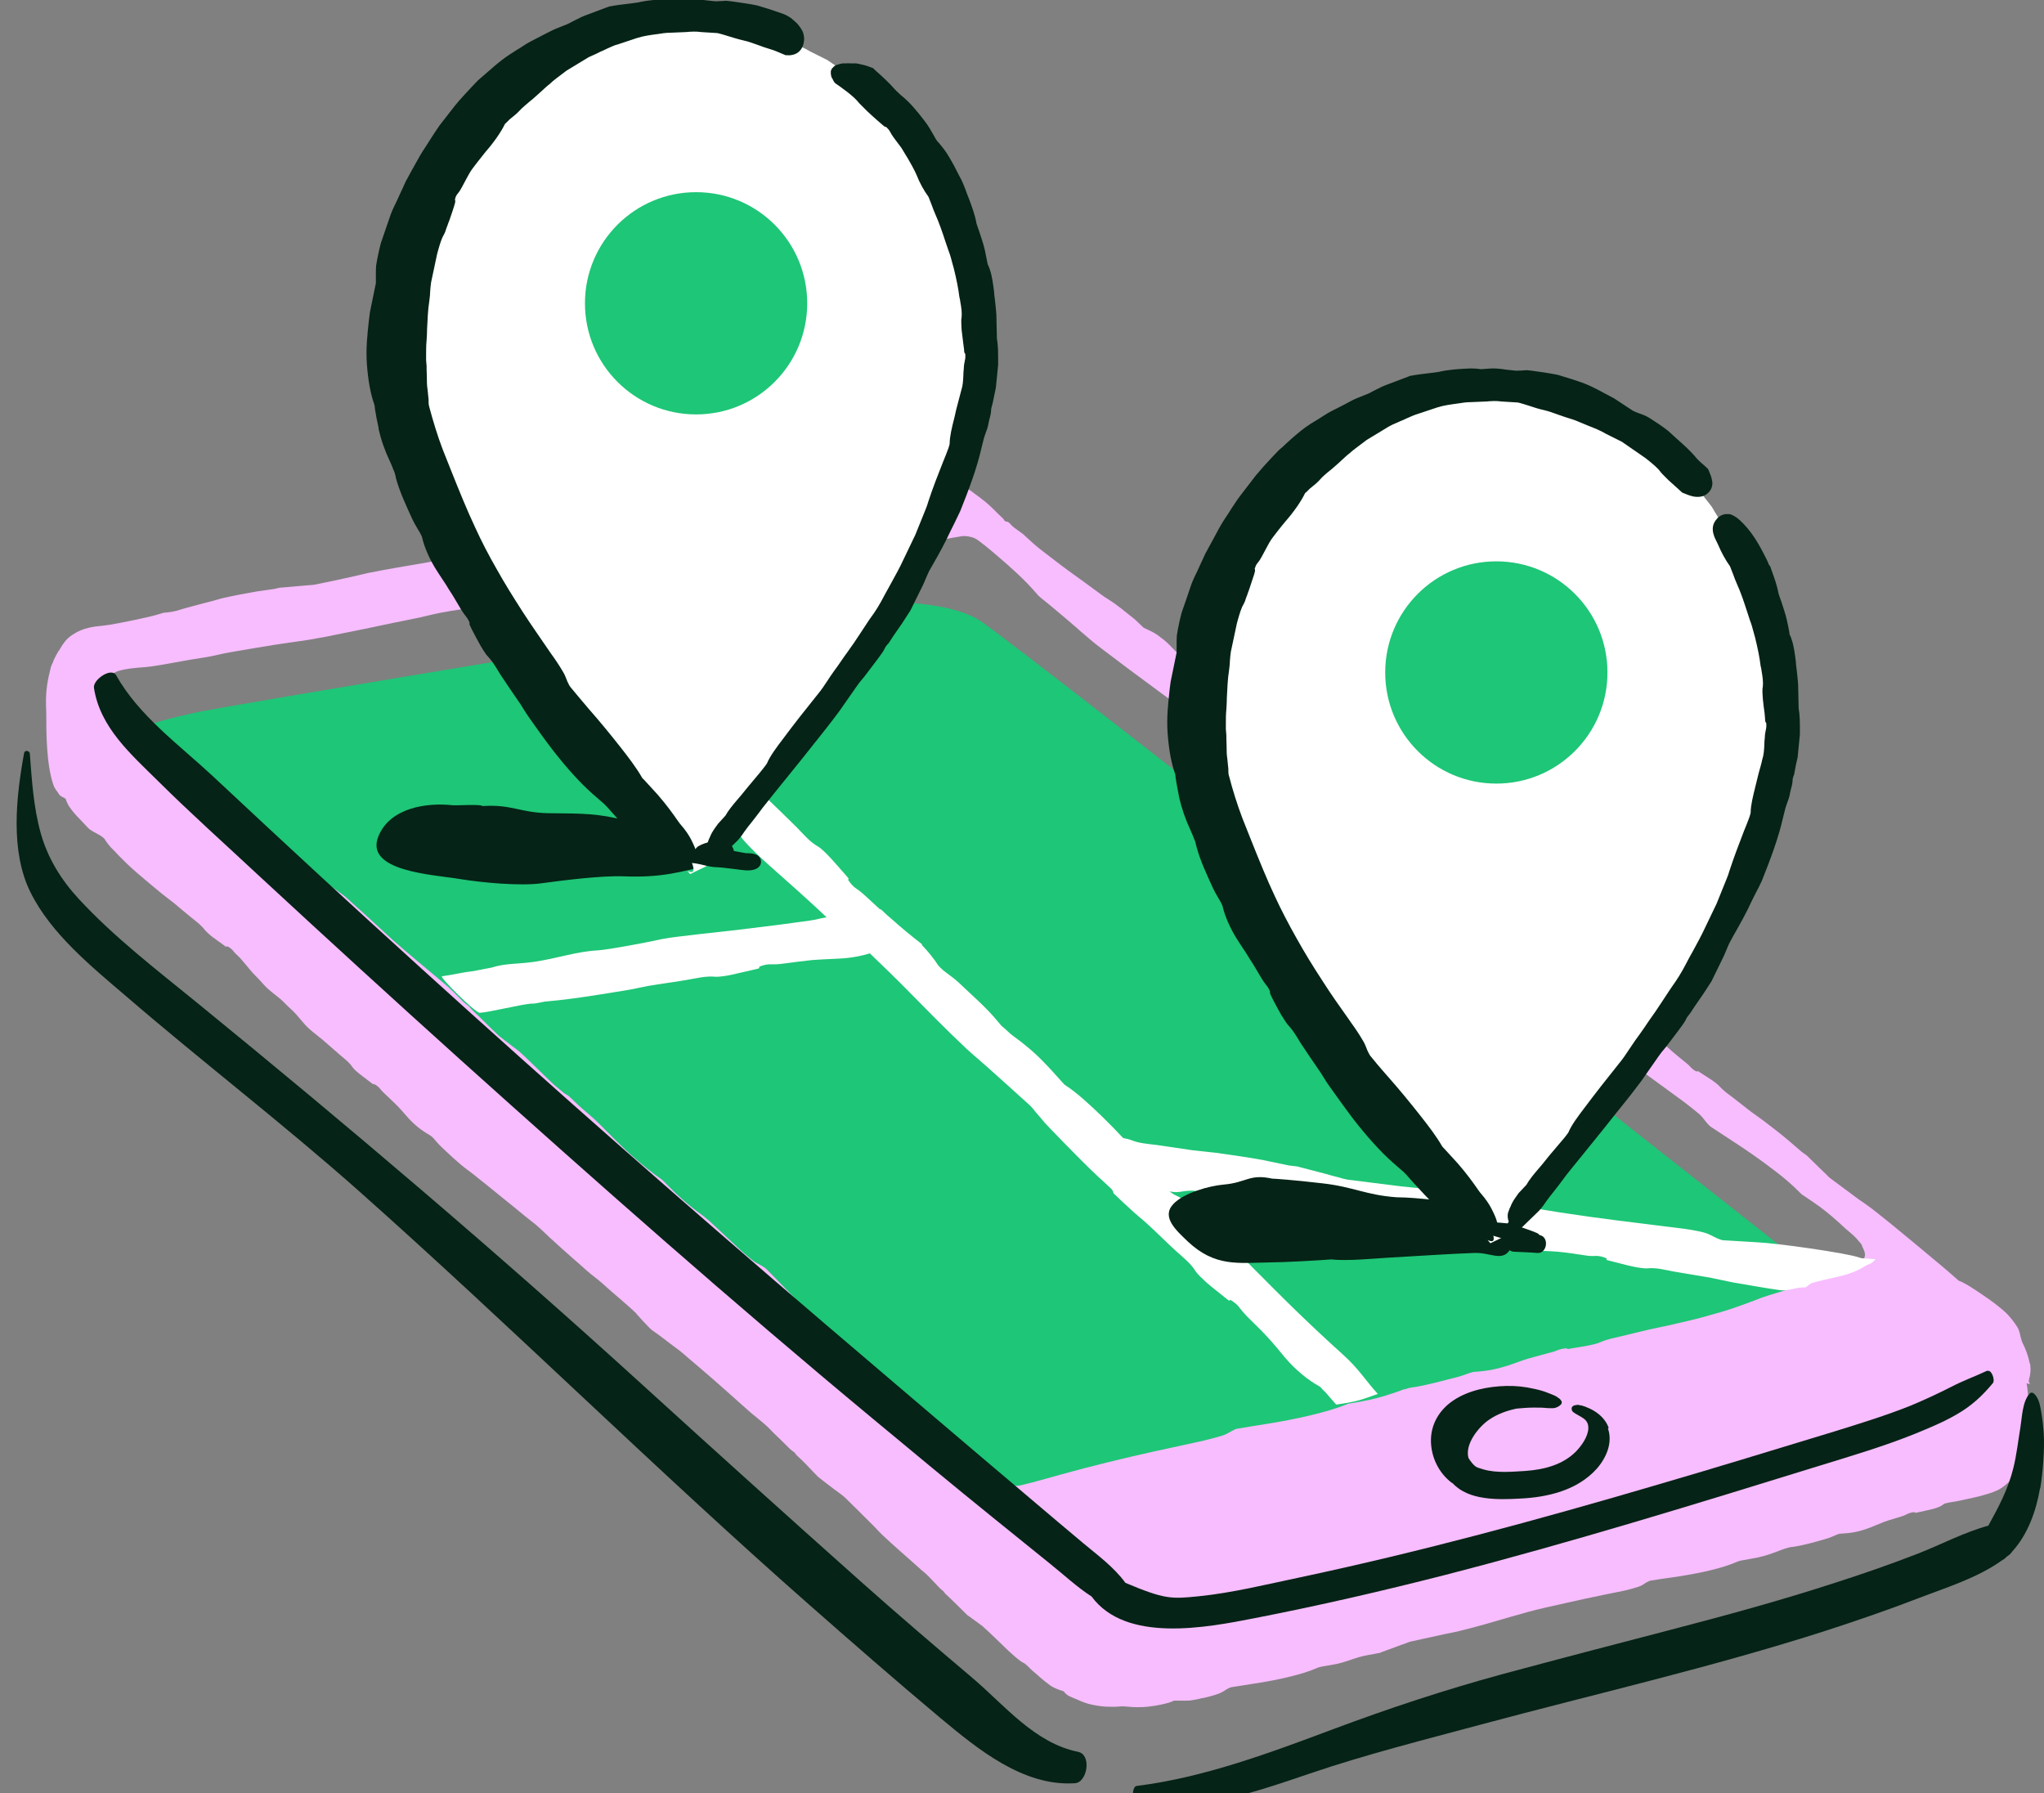<?xml version="1.0" encoding="utf-8"?>
<!-- Generator: Adobe Illustrator 26.5.0, SVG Export Plug-In . SVG Version: 6.00 Build 0)  -->
<svg version="1.1" id="Layer_1" xmlns="http://www.w3.org/2000/svg" xmlns:xlink="http://www.w3.org/1999/xlink" x="0px" y="0px"
	 viewBox="0 0 82.22 72.13" style="enable-background:new 0 0 82.22 72.13;" xml:space="preserve">
<rect x="0" y="0" width="82.22" height="72.13" fill="#808080" stroke="none"/>
<style type="text/css">
	.st0{clip-path:url(#SVGID_00000119111706727509068580000002974052955795721917_);}
	.st1{fill:#1EC677;}
	.st2{fill:#F7BDFE;}
	.st3{fill:#FFFFFF;}
	.st4{fill:#052316;}
</style>
<g>
	<defs>
		<rect id="SVGID_1_" x="0.69" width="81.53" height="72.66"/>
	</defs>
	<clipPath id="SVGID_00000176009937515599483350000001651741754320259995_">
		<use xlink:href="#SVGID_1_"  style="overflow:visible;"/>
	</clipPath>
	<g style="clip-path:url(#SVGID_00000176009937515599483350000001651741754320259995_);">
		<path class="st1" d="M4.29,32.25L39.67,63.5L74.8,52.63c0,0-33.88-26.73-35.42-27.69c-1.54-0.96-5.29-0.77-6.06-0.58
			C32.55,24.55,8.9,28.4,7.74,28.69C6.58,28.98,2.93,29.56,4.29,32.25L4.29,32.25z"/>
		<path class="st2" d="M81.65,55.68c-0.02-0.1-0.04-0.05-0.04-0.13c0-0.08,0.02-0.09,0.04-0.19c0.02-0.1,0.04-0.29,0.02-0.41
			c0-0.02,0-0.1-0.02-0.09c-0.06-0.31-0.16-0.58-0.31-0.88c-0.02-0.05-0.03-0.09-0.06-0.2c-0.03-0.11-0.04-0.25-0.14-0.41
			c-0.1-0.16-0.31-0.44-0.48-0.59c-0.42-0.38-0.91-0.7-1.37-1c-0.11-0.07-0.28-0.17-0.37-0.21c-0.08-0.04-0.07-0.03-0.12-0.05
			c-0.05-0.03-0.07-0.06-0.12-0.1c-0.17-0.15-0.43-0.38-0.59-0.51c-0.42-0.35-0.8-0.67-1.2-1c-0.53-0.44-1.04-0.86-1.58-1.28
			c-0.18-0.14-0.36-0.26-0.55-0.39c-0.38-0.28-0.75-0.56-1.13-0.84c-0.07-0.05-0.12-0.11-0.19-0.18s-0.14-0.13-0.24-0.23
			c-0.1-0.1-0.38-0.37-0.46-0.45c-0.08-0.08-0.04-0.04-0.09-0.08s-0.13-0.09-0.18-0.13c-0.18-0.15-0.33-0.29-0.51-0.44
			c-0.33-0.28-0.66-0.53-1.01-0.8c-0.17-0.13-0.3-0.21-0.5-0.36c-0.2-0.15-0.52-0.41-0.73-0.57s-0.37-0.26-0.56-0.47
			c-0.05-0.06-0.18-0.16-0.28-0.23c-0.1-0.07-0.39-0.25-0.48-0.31c-0.09-0.06-0.09-0.08-0.14-0.05c-0.03,0.01,0,0-0.04-0.01
			c-0.05-0.02-0.17-0.11-0.22-0.17c-0.05-0.06-0.11-0.11-0.17-0.16c-0.18-0.15-0.4-0.32-0.57-0.47c-0.17-0.15-0.35-0.32-0.49-0.45
			c-0.15-0.14-0.36-0.28-0.47-0.36c-0.12-0.08-0.17-0.1-0.24-0.13c-0.07-0.04-0.04,0-0.08-0.03c-0.04-0.02-0.07-0.03-0.1-0.05
			c-0.03-0.02-0.02-0.01-0.05-0.03c-0.02-0.02,0,0-0.03-0.04c-0.03-0.04-0.04-0.04-0.11-0.1c-0.07-0.07-0.17-0.2-0.28-0.3
			c-0.11-0.1-0.37-0.33-0.47-0.43c-0.11-0.1-0.18-0.16-0.25-0.22c-0.07-0.06-0.08-0.06-0.14-0.11c-0.06-0.05-0.09-0.06-0.16-0.11
			c-0.07-0.05-0.18-0.12-0.26-0.18c-0.45-0.32-0.94-0.67-1.38-1c-0.33-0.24-0.72-0.54-1.02-0.75c-0.3-0.22-0.43-0.33-0.7-0.57
			c-0.04-0.03-0.01-0.02-0.15-0.13c-0.13-0.11-0.62-0.53-0.81-0.67c-0.18-0.15-0.29-0.21-0.43-0.35c-0.02-0.02-0.03-0.04-0.05-0.06
			c-0.39-0.47-0.79-0.84-1.27-1.24c-0.31-0.26-0.66-0.53-1-0.79c-0.16-0.12-0.3-0.21-0.5-0.36c-0.19-0.15-0.51-0.4-0.72-0.57
			c-0.21-0.16-0.37-0.26-0.55-0.47c-0.05-0.06-0.17-0.16-0.28-0.23c-0.1-0.07-0.38-0.25-0.47-0.32c-0.09-0.06-0.09-0.08-0.14-0.06
			c-0.03,0.01,0,0-0.04-0.01c-0.05-0.02-0.17-0.11-0.22-0.17c-0.05-0.06-0.11-0.11-0.17-0.16c-0.18-0.16-0.38-0.31-0.56-0.47
			c-0.17-0.16-0.31-0.3-0.48-0.47c-0.17-0.17-0.44-0.35-0.62-0.49c-0.19-0.13-0.29-0.26-0.46-0.39c-0.34-0.27-0.65-0.53-1-0.79
			c-0.17-0.13-0.3-0.21-0.49-0.36c-0.2-0.15-0.51-0.4-0.72-0.57c-0.21-0.16-0.36-0.26-0.54-0.48c-0.05-0.06-0.17-0.16-0.27-0.23
			c-0.1-0.07-0.38-0.25-0.47-0.32c-0.09-0.06-0.09-0.08-0.14-0.06c-0.03,0.01,0,0-0.04-0.01c-0.05-0.02-0.17-0.11-0.22-0.17
			s-0.11-0.11-0.17-0.16c-0.18-0.15-0.39-0.32-0.55-0.47c-0.17-0.15-0.32-0.32-0.47-0.47c-0.15-0.15-0.31-0.27-0.46-0.38
			c-0.15-0.11-0.35-0.2-0.48-0.26c-0.12-0.06-0.05-0.01-0.14-0.09s-0.21-0.21-0.33-0.31c-0.34-0.27-0.68-0.56-1.05-0.79
			c-0.08-0.05-0.16-0.1-0.24-0.16c-0.44-0.33-0.92-0.67-1.36-0.99c-0.33-0.24-0.71-0.54-1-0.76s-0.42-0.34-0.68-0.58
			c-0.04-0.03-0.05-0.05-0.13-0.12c-0.08-0.07-0.36-0.25-0.44-0.33c-0.08-0.08-0.16-0.19-0.24-0.18c-0.08,0-0.09-0.09-0.15-0.14
			c-0.19-0.17-0.34-0.34-0.55-0.53c-0.21-0.19-0.46-0.37-0.72-0.56c-0.25-0.19-0.55-0.37-0.88-0.48c-0.33-0.11-0.71-0.15-1.05-0.13
			c-0.34,0.02-0.61,0.08-0.94,0.22c-0.05,0.02-0.1,0.04-0.21,0.06c-0.53,0.09-0.43,0.09-1.27,0.23c-0.84,0.14-7.31,1.05-7.42,1.06
			c-1.46,0.16-0.9,0.07-1.69,0.21c-0.79,0.14-1.66,0.42-2.47,0.63c-0.11,0.03-0.02,0-0.22,0.01c-0.19,0-0.81,0.04-1.05,0.09
			c-0.58,0.13-1.12,0.25-1.67,0.37c-0.55,0.12-1.08,0.23-1.62,0.34c-0.54,0.11-1.06,0.21-1.6,0.3c-0.72,0.12-1.42,0.24-2.13,0.38
			c-0.23,0.05-0.46,0.11-0.69,0.16c-0.49,0.11-0.96,0.21-1.46,0.31c-0.09,0.02-0.17,0.02-0.28,0.03c-0.11,0.01-0.2,0.02-0.35,0.03
			c-0.15,0.01-0.56,0.05-0.68,0.06s-0.06,0-0.13,0.01c-0.07,0.01-0.16,0.04-0.22,0.05c-0.24,0.04-0.46,0.06-0.7,0.1
			C9.88,23.87,9.45,23.95,9,24.05c-0.22,0.05-0.37,0.11-0.63,0.17c-0.26,0.07-0.66,0.17-0.94,0.25c-0.28,0.08-0.41,0.14-0.75,0.17
			c-0.1,0-0.11,0.01-0.41,0.1c-0.3,0.09-1.47,0.33-1.85,0.39c-0.38,0.06-0.52,0.05-0.8,0.11c-0.28,0.06-0.51,0.16-0.73,0.31
			c-0.22,0.15-0.34,0.32-0.47,0.54c-0.01,0.02-0.02,0.04-0.04,0.07c-0.02,0.02-0.02,0.02-0.04,0.05c-0.02,0.03-0.08,0.14-0.1,0.18
			c-0.02,0.05-0.05,0.1-0.07,0.14c-0.02,0.04-0.02,0.05-0.03,0.07c0,0.02,0,0.03-0.01,0.04c-0.01,0.03-0.02,0.03-0.03,0.06
			s-0.04,0.08-0.05,0.12c-0.13,0.51-0.21,0.92-0.2,1.48c0,0.12,0,0.04,0.01,0.34c0,0.82,0,2.07,0.28,2.91
			c0.08,0.23,0.15,0.25,0.22,0.38c0.08,0.13,0.19,0.13,0.26,0.19c0.07,0.06,0.02,0.07,0.06,0.12c0.02,0.04,0.05,0.11,0.07,0.15
			c0.25,0.39,0.48,0.56,0.78,0.9c0.15,0.17,0.52,0.28,0.67,0.45c0.02,0.02,0.01,0.02,0.05,0.08c0.04,0.06,0.2,0.27,0.27,0.33
			c0.06,0.06,0.09,0.08,0.14,0.14c0.05,0.06,0.09,0.1,0.15,0.16c0.24,0.24,0.41,0.41,0.7,0.66s0.66,0.56,0.99,0.83
			c0.16,0.13,0.3,0.23,0.49,0.38c0.19,0.16,0.51,0.43,0.72,0.6c0.21,0.17,0.36,0.27,0.54,0.5c0.05,0.06,0.17,0.17,0.27,0.25
			c0.1,0.08,0.38,0.27,0.47,0.34s0.09,0.08,0.14,0.06c0.03-0.01,0,0,0.04,0.01c0.04,0.01,0.17,0.11,0.22,0.18
			c0.05,0.07,0.11,0.12,0.16,0.17c0.18,0.16,0.47,0.55,0.63,0.72c0.17,0.17,0.3,0.31,0.46,0.49c0.16,0.18,0.43,0.37,0.61,0.52
			c0.18,0.15,0.28,0.28,0.44,0.42c0.33,0.29,0.46,0.56,0.8,0.85c0.16,0.14,0.29,0.23,0.48,0.39c0.19,0.16,0.49,0.43,0.7,0.61
			c0.21,0.18,0.36,0.28,0.52,0.51c0.05,0.07,0.16,0.17,0.26,0.25c0.1,0.08,0.37,0.28,0.46,0.35s0.09,0.08,0.14,0.07
			c0.03,0,0,0,0.04,0.02c0.05,0.02,0.17,0.12,0.21,0.18c0.05,0.06,0.1,0.12,0.16,0.17c0.17,0.16,0.37,0.35,0.53,0.51
			c0.16,0.16,0.3,0.34,0.44,0.49c0.27,0.29,0.52,0.49,0.87,0.69c0.04,0.02,0.07,0.05,0.14,0.12c0.07,0.08,0.2,0.24,0.32,0.35
			c0.32,0.3,0.66,0.63,1.02,0.9c0.08,0.06,0.16,0.12,0.24,0.18c0.44,0.35,0.91,0.73,1.34,1.08c0.33,0.26,0.7,0.58,1,0.81
			c0.3,0.23,0.42,0.36,0.69,0.61c0.04,0.04,0,0.01,0.15,0.14c0.14,0.13,0.59,0.54,0.8,0.72s0.38,0.33,0.59,0.52
			c0.21,0.19,0.45,0.35,0.68,0.56c0.42,0.39,0.91,0.77,1.33,1.18c0,0,0,0.01,0.01,0.02c0.17,0.19,0.34,0.38,0.52,0.56
			c0.04,0.04,0.11,0.1,0.16,0.13c0.28,0.19,0.61,0.46,0.86,0.64s0.38,0.3,0.6,0.49c0.22,0.19,0.45,0.38,0.69,0.59
			c0.24,0.21,0.59,0.51,0.82,0.72s0.69,0.61,0.82,0.73c0.14,0.12,0.08,0.07,0.1,0.09c0.23,0.19,0.51,0.41,0.68,0.57
			s0.21,0.22,0.35,0.35c0.14,0.13,0.28,0.27,0.4,0.39c0.12,0.12,0.19,0.2,0.34,0.3c0,0,0.03,0.03,0.05,0.06
			c0.02,0.03,0.03,0.05,0.08,0.09c0.05,0.04,0.1,0.1,0.18,0.17c0.21,0.2,0.42,0.44,0.64,0.66c0.03,0.03,0.01,0,0.1,0.08
			c0.09,0.07,0.41,0.32,0.52,0.4c0.11,0.08,0.19,0.14,0.27,0.2c0.08,0.06,0.15,0.11,0.21,0.17c0.35,0.34,0.69,0.68,1.03,1.02
			c0.17,0.16,0.31,0.33,0.48,0.49c0.51,0.48,1.03,0.92,1.56,1.4c0.06,0.05,0.14,0.11,0.22,0.19c0.08,0.08,0.22,0.22,0.32,0.33
			c0.1,0.1,0.19,0.22,0.32,0.31c0,0,0.03,0.04,0.05,0.06c0.02,0.02,0.03,0.05,0.08,0.09c0.05,0.05,0.11,0.1,0.18,0.17
			c0.21,0.2,0.44,0.43,0.66,0.65c0.03,0.03,0.02,0.01,0.1,0.07c0.08,0.06,0.44,0.32,0.52,0.38c0.01,0,0.02,0.01,0.02,0.02
			c0.35,0.31,0.69,0.66,1.02,0.97c0.16,0.15,0.38,0.34,0.51,0.43c0.13,0.09,0.08,0.03,0.18,0.11c0.1,0.08,0.21,0.21,0.31,0.29
			c0.1,0.08,0.23,0.2,0.31,0.27c0.08,0.07,0.11,0.09,0.17,0.14c0.07,0.05,0.16,0.12,0.21,0.16c0.06,0.04,0.03,0.01,0.08,0.05
			c0.06,0.04,0.24,0.11,0.29,0.13c0.06,0.02,0.17,0.05,0.18,0.06c0,0,0,0,0,0.01c0.12,0.17,0.29,0.21,0.47,0.29
			c0.18,0.08,0.32,0.14,0.52,0.2c0.2,0.05,0.48,0.1,0.69,0.11c0.22,0.01,0.4,0.01,0.61-0.01c0.03,0,0.09,0,0.13,0
			c0.22,0.02,0.45,0.04,0.67,0.03c0.39-0.01,0.76-0.08,1.13-0.18c0.05-0.02,0.17-0.06,0.18-0.07c0.02-0.02,0,0,0.02-0.01
			c0.02,0,0,0,0.03,0c0.03,0,0.09,0,0.16,0c0.07,0,0.22,0,0.32,0c0.1,0,0.26-0.02,0.34-0.04c0.08-0.01,0.14-0.03,0.19-0.04
			c0.05-0.01,0.11-0.03,0.15-0.03c0.19-0.04,0.48-0.12,0.63-0.18c0.15-0.06,0.24-0.13,0.32-0.18c0.08-0.04,0.12-0.06,0.16-0.07
			c0.3-0.05,0.59-0.09,0.88-0.14c0.49-0.07,1.06-0.18,1.5-0.29c0.45-0.11,0.74-0.2,1.14-0.37c0.03-0.01,0.08-0.02,0.12-0.03
			c0.23-0.04,0.37-0.06,0.62-0.11c0.25-0.05,0.61-0.19,0.88-0.27c0.27-0.08,0.54-0.11,0.82-0.17c0.04,0,0.01,0,0.11-0.04
			c0.1-0.04,0.47-0.17,0.6-0.22c0.13-0.05,0.21-0.08,0.31-0.11c0.09-0.03,0.16-0.07,0.25-0.09c0.46-0.1,0.92-0.2,1.37-0.3
			c0.22-0.05,0.44-0.08,0.65-0.14c0.66-0.16,1.3-0.35,1.95-0.54c0.49-0.14,0.97-0.28,1.47-0.39s1.01-0.23,1.52-0.34
			c0.51-0.11,1.05-0.22,1.55-0.32c0.21-0.04,0.48-0.12,0.64-0.17c0.16-0.05,0.24-0.13,0.33-0.18c0.08-0.04,0.12-0.06,0.16-0.07
			c0.3-0.05,0.6-0.09,0.88-0.13c0.49-0.07,1.06-0.17,1.51-0.28c0.45-0.11,0.75-0.2,1.15-0.37c0.03-0.01,0.08-0.02,0.12-0.03
			c0.2-0.04,0.42-0.07,0.61-0.11c0.34-0.07,0.65-0.18,0.98-0.31c0.05-0.02,0.11-0.04,0.17-0.06c0.06-0.01,0.12-0.04,0.18-0.05
			c0.06-0.01,0.11-0.02,0.16-0.02c0.44-0.07,0.89-0.2,1.3-0.32c0.15-0.04,0.34-0.13,0.44-0.17c0.1-0.04,0.14-0.04,0.18-0.04
			c0.4-0.02,0.72-0.08,1.09-0.22c0.2-0.07,0.41-0.17,0.62-0.25c0.22-0.08,0.48-0.15,0.7-0.22c0.07-0.02,0.15-0.05,0.22-0.09
			c0.07-0.04,0.22-0.08,0.27-0.08s0.02-0.02,0.04,0c0.04,0.04,0.05,0.02,0.16,0c0.11-0.02,0.44-0.1,0.57-0.13
			c0.13-0.03,0.28-0.09,0.35-0.13c0.07-0.04,0.1-0.07,0.11-0.08c0.02-0.01,0.02,0,0.06-0.02c0.03,0,0.02,0,0.09-0.02
			c0.08-0.02,0.24-0.04,0.35-0.06c0.29-0.06,0.67-0.14,0.95-0.21c0.28-0.08,0.45-0.12,0.71-0.24c0.26-0.13,0.54-0.39,0.7-0.63
			c0.16-0.24,0.25-0.58,0.3-0.8c0.05-0.22,0.04-0.31,0.06-0.47c0.02-0.16,0-0.28,0.03-0.42c0.07-0.34,0.13-0.74,0.14-1.07
			c0-0.33-0.02-0.63-0.07-0.91L81.65,55.68z M4.67,25.66C4.67,25.65,4.64,25.61,4.67,25.66z M75.06,50.62
			c-0.15,0.21,0.13,0.17-0.36,0.39c-0.5,0.22-3.45,1.04-3.81,1.18c-1.15,0.44-1.37,0.51-2.24,0.75c-0.57,0.16-1,0.25-1.56,0.38
			c-0.27,0.06-0.44,0.09-0.75,0.16c-0.31,0.07-0.79,0.19-1.12,0.27c-0.33,0.08-0.55,0.11-0.87,0.25c-0.09,0.04-0.28,0.09-0.44,0.12
			c-0.15,0.03-0.57,0.1-0.7,0.12c-0.13,0.02-0.14,0.04-0.19,0c-0.03-0.02,0.01,0-0.05,0c-0.07,0-0.25,0.04-0.34,0.08
			c-0.09,0.04-0.18,0.07-0.28,0.09c-0.28,0.08-0.61,0.16-0.88,0.24c-0.27,0.08-0.54,0.19-0.78,0.27c-0.47,0.15-0.86,0.23-1.35,0.26
			c-0.06,0-0.1,0.01-0.23,0.05c-0.12,0.04-0.37,0.14-0.56,0.18c-0.52,0.13-1.08,0.29-1.62,0.38c-0.07,0.01-0.13,0.02-0.2,0.03
			c-0.07,0.01-0.15,0.05-0.22,0.06c-0.07,0.01-0.14,0.04-0.21,0.07c-0.4,0.14-0.8,0.27-1.22,0.36c-0.24,0.05-0.51,0.1-0.76,0.14
			c-0.05,0-0.12,0.02-0.15,0.04c-0.47,0.19-0.93,0.31-1.41,0.43c-0.62,0.15-1.26,0.27-1.89,0.37c-0.37,0.06-0.71,0.11-1.1,0.18
			c-0.05,0-0.1,0.03-0.2,0.08c-0.1,0.05-0.22,0.14-0.41,0.2c-0.19,0.06-0.54,0.15-0.79,0.21c-0.62,0.14-1.3,0.28-1.93,0.42
			c-0.63,0.14-1.27,0.29-1.88,0.44c-0.61,0.15-1.26,0.32-1.84,0.48c-0.58,0.16-1.05,0.3-1.63,0.44c-0.29,0.07-0.54,0.02-0.81-0.18
			c-0.13-0.1-0.26-0.23-0.43-0.38c-0.17-0.15-0.4-0.39-0.61-0.58c-0.42-0.4-0.86-0.81-1.3-1.22c-0.08-0.07-0.16-0.12-0.26-0.2
			c-0.1-0.08-0.18-0.13-0.34-0.25c-0.16-0.12-0.47-0.36-0.66-0.51c-0.04-0.03-0.07-0.04-0.1-0.08c-0.26-0.25-0.48-0.5-0.77-0.74
			s-0.63-0.49-0.92-0.76c-0.18-0.17-0.38-0.38-0.56-0.55c-0.04-0.03-0.09-0.09-0.12-0.11c-0.43-0.29-0.8-0.6-1.18-0.95
			c-0.49-0.44-0.95-0.9-1.41-1.37c-0.27-0.28-0.51-0.53-0.79-0.81c-0.04-0.04-0.08-0.07-0.18-0.13s-0.24-0.11-0.4-0.24
			c-0.16-0.13-0.44-0.36-0.63-0.55c-0.34-0.32-0.72-0.68-1.08-1.01c-0.02-0.02-0.03-0.02-0.07-0.06c-0.04-0.04-0.12-0.09-0.17-0.14
			c-0.35-0.25-0.69-0.52-1.01-0.82c-0.19-0.17-0.38-0.37-0.56-0.55c-0.04-0.04-0.08-0.08-0.12-0.11c-0.45-0.31-0.76-0.58-1.19-0.95
			c-0.43-0.38-0.92-0.89-1.34-1.31c-0.25-0.25-0.55-0.48-0.8-0.71c-0.13-0.12-0.29-0.28-0.38-0.36c-0.09-0.08-0.13-0.08-0.2-0.13
			c-0.2-0.16-0.47-0.39-0.63-0.55c-0.34-0.33-0.96-0.94-1.2-1.15c-0.02-0.02-0.03-0.02-0.04-0.03c0,0-0.02-0.01-0.04-0.03
			c-0.16-0.13-0.46-0.34-0.65-0.5c-0.04-0.03-0.07-0.05-0.1-0.08c-0.26-0.25-0.56-0.54-0.81-0.79c-0.09-0.09-0.17-0.15-0.22-0.21
			c-0.06-0.05-0.07-0.08-0.1-0.11s-0.06-0.07-0.07-0.07c-0.16-0.11-0.28-0.24-0.4-0.36c-0.12-0.12-0.29-0.29-0.4-0.39
			c-0.1-0.09-0.2-0.17-0.27-0.23c-0.67-0.56-1.31-1.09-1.95-1.65c-0.21-0.19-0.41-0.38-0.62-0.57c-0.44-0.4-0.86-0.79-1.31-1.19
			c-0.08-0.07-0.16-0.12-0.27-0.2c-0.11-0.08-0.18-0.13-0.34-0.24c-0.16-0.11-0.48-0.35-0.67-0.48c-0.04-0.03-0.07-0.04-0.11-0.08
			c-0.27-0.25-0.58-0.53-0.85-0.77c-0.09-0.08-0.17-0.15-0.23-0.2c-0.06-0.05-0.08-0.08-0.11-0.11c-0.03-0.03-0.06-0.06-0.07-0.07
			c-0.18-0.12-0.27-0.22-0.43-0.36c-0.16-0.14-0.35-0.32-0.51-0.47c-0.17-0.15-0.25-0.25-0.45-0.41c-0.2-0.17-0.64-0.51-0.83-0.66
			c-0.04-0.03-0.05-0.04-0.06-0.05c0.02,0.01-0.03-0.02,0,0c0,0-0.03-0.03-0.09-0.08C8.65,31.71,8.13,31.26,7.82,31
			s-0.74-0.62-1.04-0.87c-0.3-0.25-0.59-0.48-0.86-0.71c-0.27-0.22-0.47-0.39-0.75-0.59c-0.02-0.02-0.04-0.03-0.08-0.05
			c-0.04-0.03-0.06-0.04-0.12-0.09s-0.14-0.11-0.24-0.18c-0.1-0.08-0.29-0.25-0.37-0.38c-0.07-0.14-0.12-0.26-0.12-0.42
			s0.04-0.31,0.13-0.44s0.1-0.14,0.27-0.23s0.55-0.15,0.79-0.17c0.04,0,0.15-0.02,0.2-0.02c0.05,0,0.07,0,0.12-0.01
			c0.05,0,0.19-0.01,0.22-0.02c0.03,0,0.03,0,0.03,0c0.73-0.1,1.49-0.27,2.2-0.37c0.4-0.06,0.73-0.16,1.1-0.22
			c0.37-0.06,0.6-0.1,1-0.17c0.4-0.07,0.97-0.16,1.4-0.22c0.09-0.01,0.14-0.02,0.22-0.03c0.43-0.06,0.68-0.1,1.15-0.19
			c0.47-0.1,1.11-0.22,1.63-0.33c0.71-0.15,1.47-0.31,2.18-0.45c0.13-0.03,0.26-0.06,0.38-0.09c0.56-0.14,1.17-0.22,1.73-0.31
			c0.2-0.03,0.48-0.04,0.61-0.05c0.14-0.01,0.18-0.02,0.24-0.04c0.49-0.17,0.9-0.25,1.42-0.29c0.27-0.02,0.57-0.03,0.87-0.06
			c0.3-0.03,0.65-0.09,0.96-0.13c0.1-0.01,0.21-0.03,0.31-0.02c0.1,0,0.3-0.03,0.36-0.06c0.06-0.03,0.03,0,0.05-0.03
			c0.03-0.05,0.05-0.05,0.19-0.07c0.13-0.03,0.57-0.13,0.73-0.16s0.37-0.06,0.47-0.06c0.37,0,0.6-0.05,0.95-0.11
			s0.87-0.13,1.19-0.18c0.32-0.05,0.52-0.1,0.79-0.14c0.57-0.09,1.09-0.16,1.66-0.24c0.27-0.04,0.49-0.03,0.78-0.09
			c0.29-0.05,0.71-0.14,1.02-0.15c0.31-0.01,0.57-0.02,0.87-0.05c0.3-0.03,0.64-0.07,0.95-0.11c0.1-0.01,0.2-0.02,0.3-0.02
			c0.1,0,0.29-0.03,0.35-0.05c0.06-0.03,0.03,0,0.05-0.02c0.03-0.05,0.05-0.05,0.18-0.07c0.13-0.02,0.56-0.12,0.72-0.15
			c0.16-0.03,0.36-0.06,0.46-0.05c0.36,0,0.59-0.04,0.93-0.1s0.84-0.12,1.16-0.17s0.46-0.09,0.76-0.14
			c0.11-0.02,0.21-0.03,0.36-0.06c0.15-0.03,0.46,0.03,0.58,0.11c0.12,0.07,0.18,0.13,0.25,0.18c0.06,0.05,0.1,0.08,0.13,0.1
			c0.17,0.14,0.34,0.28,0.49,0.41c0.56,0.48,1.09,0.95,1.57,1.51c0.02,0.02,0.04,0.05,0.06,0.07c0.18,0.17,0.31,0.25,0.53,0.44
			c0.22,0.18,0.82,0.69,0.98,0.83c0.16,0.14,0.13,0.12,0.18,0.16c0.34,0.29,0.49,0.43,0.86,0.71c0.37,0.27,0.84,0.64,1.25,0.94
			c0.55,0.41,1.14,0.84,1.69,1.25c0.1,0.07,0.2,0.14,0.3,0.2c0.45,0.3,0.88,0.67,1.3,1.01c0.13,0.11,0.28,0.27,0.37,0.34
			c0.09,0.08,0.11,0.08,0.15,0.12c0.04,0.04,0.02,0.02,0.04,0.04c0.02,0.02,0.04,0.03,0.05,0.04c0.42,0.22,0.75,0.46,1.11,0.78
			c0.19,0.17,0.38,0.38,0.59,0.56c0.21,0.18,0.47,0.39,0.69,0.58c0.07,0.06,0.15,0.13,0.21,0.2s0.22,0.18,0.28,0.21
			c0.06,0.03,0.01,0.03,0.05,0.02c0.06-0.02,0.07,0,0.17,0.08c0.11,0.07,0.46,0.31,0.58,0.4c0.13,0.09,0.28,0.21,0.35,0.29
			c0.23,0.26,0.43,0.38,0.69,0.58c0.26,0.2,0.66,0.51,0.9,0.7c0.24,0.19,0.41,0.29,0.61,0.45c0.43,0.33,0.84,0.64,1.25,0.98
			c0.22,0.18,0.41,0.36,0.63,0.53c0.06,0.05,0.17,0.12,0.22,0.16s0.06,0.06,0.1,0.09c0.17,0.16,0.46,0.42,0.6,0.55
			s0.2,0.19,0.3,0.28c0.1,0.09,0.16,0.16,0.24,0.22c0.48,0.35,0.94,0.69,1.41,1.04c0.23,0.17,0.46,0.32,0.68,0.49
			c0.67,0.52,1.32,1.05,1.97,1.59c0.49,0.4,0.98,0.79,1.49,1.18c0.51,0.39,1.03,0.78,1.55,1.16c0.52,0.38,1.08,0.79,1.59,1.16
			c0.21,0.16,0.49,0.38,0.64,0.51c0.15,0.14,0.22,0.26,0.3,0.35s0.11,0.12,0.15,0.15c0.33,0.22,0.61,0.4,0.93,0.61
			c0.54,0.35,1.07,0.72,1.58,1.11c0.4,0.3,0.77,0.61,1.12,0.97c0.03,0.03,0.08,0.07,0.12,0.09c0.21,0.14,0.43,0.29,0.64,0.44
			c0.35,0.26,0.66,0.53,0.97,0.82c0.05,0.05,0.1,0.09,0.17,0.15s0.23,0.19,0.28,0.25c0.06,0.06,0.08,0.08,0.11,0.12
			c0.03,0.04,0.03,0.03,0.05,0.06c0.02,0.03,0.08,0.08,0.1,0.12c0.06,0.19,0.23,0.38,0.08,0.59L75.06,50.62z"/>
		<path class="st3" d="M75,50.62c-0.06,0-0.16-0.01-0.19-0.03c-0.52-0.19-3.38-0.59-4.14-0.62c-0.44-0.03-0.9-0.05-1.35-0.08
			c-0.06,0-0.18-0.05-0.25-0.08c-0.18-0.08-0.31-0.17-0.52-0.23c-0.31-0.08-0.68-0.14-1.02-0.18c-0.81-0.1-1.61-0.2-2.42-0.3
			c-0.79-0.1-1.58-0.21-2.36-0.33c-0.77-0.12-1.55-0.25-2.31-0.39c-1.02-0.2-2.04-0.39-3.08-0.55c-0.34-0.05-0.68-0.07-1.02-0.11
			c-0.71-0.09-1.43-0.18-2.14-0.27c-0.12-0.02-0.26-0.06-0.39-0.1c-0.16-0.04-0.32-0.08-0.48-0.13l-1-0.26
			c-0.05-0.01-0.1-0.03-0.15-0.04l-0.34-0.04c-0.32-0.07-0.66-0.14-1-0.21c-0.64-0.12-1.3-0.21-1.94-0.3
			c-0.31-0.04-0.61-0.06-0.92-0.1c-0.47-0.07-0.96-0.14-1.43-0.21c-0.39-0.05-0.75-0.07-1.07-0.21c-0.05-0.02-0.17-0.05-0.3-0.07
			c-0.27-0.29-0.55-0.58-0.85-0.87c-0.51-0.49-0.99-0.94-1.48-1.26c-0.04-0.02-0.1-0.1-0.15-0.15c-0.23-0.25-0.45-0.51-0.69-0.75
			c-0.41-0.43-0.84-0.78-1.27-1.09c-0.07-0.05-0.15-0.12-0.22-0.19c-0.08-0.08-0.16-0.14-0.23-0.2c-0.06-0.07-0.12-0.14-0.17-0.2
			c-0.45-0.55-1.03-1.04-1.56-1.55c-0.19-0.18-0.41-0.32-0.62-0.49c-0.07-0.06-0.18-0.17-0.21-0.21c-0.15-0.24-0.38-0.53-0.66-0.82
			c0.01,0,0.02,0,0.04,0c-0.45-0.35-0.89-0.71-1.31-1.09c-0.13-0.1-0.24-0.22-0.36-0.33c-0.01,0-0.03,0-0.04,0
			c-0.21-0.19-0.41-0.38-0.62-0.57c-0.1-0.09-0.22-0.19-0.3-0.24c-0.17-0.11-0.25-0.22-0.34-0.34c-0.01-0.02-0.03-0.05-0.03-0.05
			c0.05-0.02,0.05-0.02-0.1-0.19c-0.22-0.24-0.42-0.49-0.65-0.73c-0.13-0.14-0.35-0.35-0.44-0.4c-0.33-0.18-0.58-0.48-0.87-0.78
			c-0.36-0.36-0.74-0.72-1.11-1.08c-0.24-0.23-0.45-0.48-0.68-0.72c-0.5-0.49-1-0.99-1.51-1.46c-0.78-0.71-1.56-1.35-2.27-1.8
			c-0.22-0.14-0.43-0.26-0.66-0.41c-0.08-0.05-0.2-0.15-0.29-0.23c-0.37-0.31-0.75-0.66-1.11-0.94c-0.4-0.31-0.83-0.66-1.14-0.78
			c-0.08-0.03-0.23-0.15-0.35-0.24c-0.15-0.11-0.37-0.32-0.44-0.35c-0.17-0.06-0.31-0.09-0.38-0.04c-0.16,0.12,0,0.51,0.25,0.95
			c0.11,0.19,0.28,0.43,0.57,0.71c0.07,0.07,0.14,0.15,0.2,0.22c0.34,0.41,0.7,0.82,1.15,1.22c0.26,0.23,0.52,0.43,0.78,0.65
			c0.05,0.04,0.13,0.11,0.15,0.14c0.35,0.47,0.63,0.94,1.15,1.42c0.65,0.62,1.29,1.15,1.93,1.65c0.38,0.29,0.76,0.59,1.14,0.9
			c0.05,0.04,0.13,0.15,0.17,0.22c0.11,0.17,0.17,0.33,0.33,0.51c0.22,0.25,0.51,0.53,0.78,0.78c0.65,0.59,1.3,1.15,1.94,1.74
			c0.2,0.18,0.4,0.37,0.6,0.56c-0.28,0.04-0.39,0.09-0.67,0.13c-0.85,0.12-1.7,0.23-2.55,0.33c-0.87,0.11-1.74,0.19-2.61,0.3
			c-0.36,0.04-0.77,0.1-1.1,0.18c-0.23,0.05-1.81,0.36-2.29,0.39c-0.82,0.04-1.65,0.33-2.55,0.46c-0.7,0.1-1.13,0.05-1.7,0.23
			c-0.04,0.01-0.72,0.14-0.78,0.15c-0.34,0.03-0.88,0.16-1.22,0.2c-0.13,0.01,1.34,1.48,1.52,1.47c0.37-0.02,1.71-0.35,2.08-0.37
			c0.06,0,0.12,0,0.17-0.01c0.12-0.02,0.24-0.05,0.36-0.07c0.35-0.03,0.72-0.07,1.09-0.12c0.69-0.09,1.4-0.21,2.09-0.32
			c0.33-0.05,0.65-0.13,0.98-0.19c0.51-0.09,1.03-0.15,1.54-0.24c0.41-0.07,0.79-0.17,1.17-0.13c0.11,0.01,0.41-0.03,0.6-0.07
			c0.33-0.07,0.64-0.15,0.96-0.22c0.22-0.05,0.22-0.05,0.19-0.1c0,0,0.03-0.02,0.05-0.03c0.14-0.05,0.27-0.09,0.47-0.08
			c0.1,0,0.25,0,0.39-0.02c0.4-0.05,0.82-0.11,1.21-0.15c0.38-0.03,0.73-0.04,1.1-0.06c0.45-0.02,0.88-0.1,1.24-0.21
			c0.51,0.49,1.02,0.98,1.51,1.48c0.78,0.79,1.55,1.58,2.37,2.35c0.27,0.25,0.55,0.48,0.83,0.73c0.57,0.51,1.14,1.02,1.71,1.54
			c0.1,0.09,0.19,0.21,0.28,0.32c0.12,0.13,0.23,0.27,0.34,0.4c0.09,0.1,1.43,1.5,2.13,2.15c0.18,0.16,0.36,0.33,0.54,0.5
			c0.06,0.06,0.08,0.12,0.09,0.18c0.21,0.2,0.42,0.4,0.64,0.6c0.24,0.23,0.5,0.43,0.74,0.65c0.38,0.35,0.75,0.72,1.12,1.06
			c0.31,0.28,0.62,0.52,0.81,0.84c0.06,0.09,0.28,0.3,0.42,0.43c0.25,0.22,0.51,0.41,0.76,0.62c0.18,0.14,0.18,0.14,0.2,0.09
			c0,0,0.03,0,0.05,0.02c0.12,0.08,0.24,0.16,0.35,0.32c0.06,0.08,0.16,0.19,0.25,0.29c0.28,0.29,0.59,0.57,0.85,0.86
			c0.26,0.28,0.48,0.55,0.71,0.83c0.45,0.53,0.97,0.93,1.37,1.15c0.02,0,0.04,0.03,0.07,0.05c0.01,0.02,0.03,0.03,0.04,0.05
			c0.04,0.05,0.11,0.11,0.17,0.17c0.14,0.16,0.27,0.32,0.41,0.47c0.88-0.13,1-0.19,1.67-0.43c-0.5-0.55-0.76-1.01-1.42-1.6
			c-0.61-0.55-1.23-1.13-1.83-1.71c-0.61-0.59-1.21-1.2-1.81-1.8c-0.61-0.62-1.21-1.25-1.82-1.87c-0.26-0.26-0.55-0.54-0.81-0.75
			c-0.19-0.15-0.34-0.2-0.52-0.3c-0.04-0.03-0.11-0.07-0.16-0.11c0.05,0,0.11,0.01,0.16,0.02c0.22,0.02,0.37-0.04,0.57-0.05
			c0.07,0,0.2-0.01,0.26,0c0.44,0.12,0.88,0.23,1.32,0.34c0.74,0.2,1.49,0.38,2.32,0.51c0.65,0.11,1.26,0.19,1.81,0.18
			c0.04,0,0.13,0.02,0.19,0.03c0.31,0.07,0.61,0.15,0.93,0.22c0.55,0.11,1.06,0.15,1.56,0.16c0.08,0,0.18,0,0.27,0.02
			c0.1,0.02,0.2,0.02,0.28,0.03c0.08,0.02,0.16,0.05,0.24,0.07c0.64,0.19,1.35,0.26,2.03,0.36c0.24,0.04,0.49,0.03,0.74,0.05
			c0.08,0,0.23,0.03,0.27,0.05c0.39,0.18,0.99,0.35,1.64,0.38c0.34,0.02,0.67,0.02,1.02,0.05c0.36,0.03,0.75,0.1,1.12,0.15
			c0.12,0.02,0.27,0.03,0.36,0.02c0.19-0.01,0.31,0.03,0.44,0.08c0.02,0,0.05,0.02,0.05,0.03c-0.03,0.05-0.03,0.05,0.18,0.1
			c0.3,0.07,0.59,0.16,0.89,0.22c0.18,0.04,0.46,0.08,0.56,0.07c0.35-0.04,0.7,0.06,1.08,0.13c0.47,0.08,0.95,0.16,1.43,0.24
			c0.31,0.06,0.6,0.13,0.91,0.19c0.65,0.11,1.3,0.23,1.94,0.32c0.34,0.04,0.66-0.14,0.99-0.11c0.09-0.03,0.17-0.14,0.25-0.17
			c0.74-0.24,1.5-0.26,2.16-0.69c0.14-0.09,0.23-0.07,0.35-0.2c0.05-0.05,0.06-0.06,0.07-0.08c-0.15-0.01-0.3-0.02-0.45-0.03H75z"/>
		<path class="st4" d="M28.77,33.72c-0.81-0.18-1.48-0.12-2.26-0.41c-0.21-0.08,1.23-0.31-0.41-0.2c-0.02-0.05-1.28-0.19-1.33-0.2
			c-0.99-0.22-1.75-0.18-2.77-0.2c-1.06-0.03-1.44-0.35-2.51-0.29c-0.03,0-0.06,0-0.09,0c-0.09-0.08-1.05-0.01-1.2-0.03
			c-1.02-0.11-2.49,0.09-2.97,1.23c-0.61,1.44,2.21,1.56,3.28,1.74c0.84,0.14,2.42,0.29,3.27,0.17c0.89-0.12,2.38-0.31,3.29-0.28
			c1.56,0.06,2.25-0.16,3.69-0.51c0.33-0.08,0.39-0.94,0-1.03L28.77,33.72z"/>
		<path class="st4" d="M60.66,49.39c-0.44-0.26-1.04,0.26-1.01-0.36c0.02-0.34-0.27-0.58-0.55-0.61c-0.97-0.08-1.95-0.25-2.93-0.26
			c-1.23-0.09-1.73-0.42-2.97-0.56c-1.2-0.14-1.96-0.19-2.03-0.19c-0.92-0.2-1.02,0.16-1.95,0.24c-0.57,0.05-1.61,0.33-2.03,0.79
			c-0.48,0.52,0.12,1.05,0.59,1.5c1.1,1.03,2.02,0.86,3.31,0.84c0.52,0,1.94-0.08,2.46-0.12c0.62,0.07,1.66-0.03,2.29-0.07
			c1.61-0.09,2.39-0.15,3.47-0.19c0.74-0.03,1.27,0.5,1.56-0.44C60.93,49.75,60.83,49.48,60.66,49.39L60.66,49.39z"/>
		<path class="st3" d="M28.65,34.3c0.06-0.12,0.08-0.22,0.19-0.38c0.05-0.07,0.1-0.15,0.18-0.26c0.1-0.1,0.2-0.22,0.31-0.33
			c0,0,0.02-0.02,0.03-0.03c0.13-0.26,0.42-0.57,0.64-0.84c0.29-0.37,0.62-0.74,0.92-1.11c0.06-0.08,0.14-0.19,0.16-0.23
			c0.11-0.27,0.36-0.61,0.64-0.97c0.47-0.63,0.97-1.26,1.45-1.86c0.26-0.32,0.42-0.62,0.65-0.93c0.19-0.26,0.38-0.55,0.58-0.82
			c0.29-0.39,0.55-0.8,0.82-1.2l0.13-0.18c0.23-0.31,0.42-0.62,0.61-0.98c0.26-0.49,0.55-0.98,0.78-1.49
			c0.16-0.34,0.32-0.67,0.48-1.01l0.42-1.03c0.05-0.12,0.09-0.25,0.13-0.36c0.17-0.53,0.39-1.09,0.6-1.63
			c0.08-0.19,0.15-0.38,0.23-0.58c0.02-0.06,0.05-0.18,0.06-0.22c0-0.36,0.15-0.86,0.26-1.37c0.07-0.27,0.15-0.53,0.22-0.82
			c0.09-0.29,0.07-0.62,0.11-0.93c0-0.1,0.02-0.22,0.04-0.29c0.04-0.15,0.03-0.26,0.02-0.37c0-0.02,0-0.04,0-0.04
			c-0.04,0.01-0.03,0.02-0.04-0.16c-0.03-0.25-0.07-0.5-0.09-0.76c-0.01-0.15-0.02-0.38-0.01-0.47c0.04-0.29-0.04-0.58-0.09-0.9
			c-0.05-0.39-0.14-0.79-0.23-1.18c-0.07-0.25-0.12-0.5-0.22-0.74c-0.18-0.51-0.33-1.04-0.55-1.53c-0.1-0.24-0.18-0.48-0.28-0.71
			c-0.17-0.25-0.35-0.56-0.5-0.9c-0.11-0.25-0.25-0.49-0.39-0.75c-0.08-0.13-0.16-0.26-0.24-0.4c-0.1-0.12-0.19-0.25-0.29-0.37
			c-0.06-0.08-0.13-0.18-0.17-0.25c-0.07-0.14-0.15-0.21-0.24-0.29c-0.01-0.01-0.03-0.03-0.03-0.02c-0.02,0.03-0.01,0.03-0.15-0.08
			c-0.19-0.17-0.37-0.33-0.56-0.51c-0.1-0.11-0.27-0.26-0.32-0.33c-0.17-0.23-0.42-0.4-0.66-0.61c-0.32-0.22-0.65-0.45-0.98-0.67
			c-0.23-0.11-0.45-0.23-0.68-0.34c-0.23-0.14-0.48-0.24-0.73-0.34c-0.25-0.09-0.49-0.22-0.74-0.3c-0.39-0.11-0.75-0.27-1.11-0.36
			c-0.36-0.09-0.7-0.21-1.01-0.29l-0.09-0.02c-0.23-0.01-0.46-0.03-0.69-0.04c-0.23-0.03-0.47-0.02-0.7,0l-0.7,0.03
			c-0.07,0-0.14,0.02-0.21,0.02c-0.37,0.05-0.73,0.08-1.1,0.2C25.26,1.05,25,1.14,24.74,1.23c-0.27,0.07-0.51,0.21-0.76,0.32
			c-0.16,0.08-0.33,0.15-0.49,0.23l-0.46,0.28l-0.46,0.28l-0.43,0.33c-0.1,0.08-0.2,0.16-0.29,0.24c-0.21,0.17-0.41,0.37-0.63,0.55
			c-0.21,0.19-0.45,0.36-0.64,0.57c-0.12,0.13-0.26,0.24-0.4,0.35c-0.04,0.05-0.09,0.1-0.13,0.13l-0.04,0.03
			c0,0-0.03,0.04-0.04,0.05c-0.15,0.32-0.44,0.74-0.79,1.14c-0.17,0.22-0.35,0.43-0.52,0.66c-0.19,0.24-0.31,0.54-0.47,0.81
			c-0.05,0.09-0.11,0.19-0.16,0.25c-0.1,0.12-0.13,0.22-0.15,0.34c0,0.02,0,0.04,0,0.04c0.04,0,0.04,0-0.02,0.17
			c-0.08,0.24-0.15,0.48-0.24,0.72c-0.06,0.14-0.11,0.36-0.16,0.43c-0.14,0.25-0.21,0.54-0.3,0.85c-0.08,0.39-0.17,0.78-0.25,1.17
			c-0.04,0.26-0.04,0.51-0.08,0.77c-0.08,0.54-0.08,1.09-0.11,1.63c-0.03,0.29-0.02,0.57-0.02,0.83l0.02,0.27c0,0,0,0.08,0,0.13
			c0.02,0.28,0.01,0.57,0.05,0.85c0.01,0.14,0.03,0.27,0.04,0.41c0.01,0.11,0.01,0.23,0.04,0.33c0.15,0.59,0.33,1.16,0.54,1.73
			c0.11,0.27,0.22,0.54,0.32,0.81c0.32,0.82,0.66,1.64,1.03,2.44c0.28,0.6,0.59,1.2,0.91,1.78c0.34,0.59,0.69,1.18,1.06,1.75
			c0.38,0.59,0.78,1.15,1.18,1.73c0.17,0.24,0.35,0.51,0.49,0.74c0.1,0.16,0.12,0.29,0.19,0.44c0.02,0.06,0.07,0.15,0.11,0.2
			c0.25,0.31,0.5,0.6,0.75,0.89c0.43,0.49,0.86,1,1.3,1.57c0.35,0.45,0.67,0.87,0.9,1.27c0.02,0.03,0.07,0.09,0.11,0.13
			c0.18,0.2,0.37,0.4,0.55,0.6c0.32,0.36,0.58,0.72,0.82,1.07c0.04,0.06,0.09,0.13,0.14,0.19c0.2,0.24,0.33,0.44,0.41,0.6
			c0.18,0.36,0.31,0.67,0.19,0.74c-0.04,0.02-0.12,0-0.2-0.04c0.07,0.08,0.11,0.13,0.11,0.13l0.64-0.31
			c0.06-0.07,0.13-0.16,0.2-0.24C28.59,34.54,28.56,34.48,28.65,34.3z"/>
		<path class="st4" d="M18.3,7.74c0.05-0.06,0.11-0.16,0.16-0.25c0.16-0.26,0.28-0.56,0.46-0.79c0.17-0.23,0.34-0.43,0.51-0.64
			c0.34-0.39,0.62-0.79,0.77-1.11c0-0.01,0.02-0.03,0.04-0.05l0.04-0.03c0,0,0.09-0.08,0.13-0.13c0.13-0.11,0.27-0.22,0.39-0.34
			c0.18-0.21,0.41-0.37,0.62-0.55c0.21-0.18,0.4-0.38,0.61-0.54c0.09-0.08,0.18-0.15,0.28-0.23l0.42-0.32l0.45-0.27l0.45-0.27
			c0.16-0.08,0.32-0.15,0.48-0.23c0.24-0.1,0.48-0.24,0.74-0.31c0.25-0.08,0.51-0.17,0.75-0.25c0.36-0.11,0.72-0.14,1.07-0.2
			c0.07,0,0.14-0.02,0.21-0.02l0.68-0.02c0.23-0.01,0.46-0.02,0.68,0c0.22,0.01,0.45,0.03,0.67,0.04L29,1.25
			c0.3,0.09,0.63,0.2,0.98,0.29c0.35,0.09,0.7,0.24,1.08,0.35c0.21,0.06,0.41,0.16,0.62,0.25c0.09,0,0.18,0,0.26-0.03
			c0.13-0.04,0.23-0.15,0.28-0.3c0.05-0.16,0.05-0.24,0-0.39C32.19,1.31,32.09,1.17,32,1.07c-0.08-0.09-0.17-0.16-0.26-0.23
			c-0.08-0.04-0.15-0.07-0.23-0.11c-0.33-0.12-0.67-0.23-1.03-0.33c-0.29-0.06-0.57-0.1-0.84-0.14c-0.13-0.02-0.27-0.03-0.39-0.05
			c-0.13,0-0.26,0-0.38,0.02c-0.04,0-0.12,0-0.17-0.01c-0.28-0.03-0.56-0.08-0.85-0.08c-0.16,0-0.31,0.02-0.47,0.03
			c-0.13-0.02-0.26-0.03-0.39-0.03c-0.46,0.02-0.88,0.04-1.28,0.14c-0.38,0.05-0.76,0.1-1.14,0.16c-0.04,0.01-0.09,0.03-0.13,0.05
			l-0.86,0.32C23.44,0.86,23.32,0.94,23.19,1c-0.1,0.05-0.21,0.12-0.31,0.16l-0.44,0.17c-0.15,0.06-0.28,0.14-0.42,0.21
			c-0.28,0.15-0.57,0.28-0.83,0.45c-0.25,0.17-0.51,0.32-0.76,0.49c-0.37,0.27-0.7,0.59-1.05,0.89c-0.31,0.34-0.63,0.66-0.92,1.01
			c-0.21,0.27-0.41,0.54-0.62,0.81c-0.2,0.28-0.38,0.57-0.57,0.86c-0.2,0.28-0.35,0.6-0.53,0.9l-0.25,0.46
			c-0.08,0.15-0.14,0.32-0.22,0.47c-0.14,0.33-0.31,0.64-0.42,0.98c-0.12,0.34-0.23,0.67-0.35,1.01c-0.08,0.29-0.15,0.61-0.19,0.88
			c-0.03,0.19,0,0.32-0.01,0.49c0,0.06,0,0.17,0,0.23c-0.08,0.39-0.16,0.78-0.24,1.16c-0.07,0.66-0.18,1.33-0.12,2.08
			c0.04,0.59,0.13,1.13,0.29,1.58c0.01,0.03,0.02,0.11,0.03,0.17c0.04,0.28,0.09,0.54,0.15,0.82c0.11,0.47,0.27,0.9,0.45,1.28
			c0.03,0.07,0.06,0.14,0.09,0.22s0.06,0.16,0.09,0.23c0.02,0.07,0.04,0.14,0.05,0.21c0.15,0.55,0.41,1.11,0.65,1.64
			c0.08,0.19,0.21,0.36,0.31,0.55c0.03,0.06,0.09,0.17,0.1,0.21c0.08,0.35,0.28,0.85,0.58,1.31c0.16,0.24,0.32,0.47,0.48,0.73
			c0.17,0.26,0.33,0.55,0.5,0.82c0.06,0.09,0.13,0.19,0.18,0.25c0.1,0.12,0.14,0.22,0.19,0.33c0,0.02,0.02,0.04,0.01,0.04
			c-0.04,0-0.04,0,0.04,0.16c0.12,0.23,0.24,0.46,0.37,0.69c0.08,0.13,0.2,0.34,0.27,0.4c0.21,0.21,0.36,0.48,0.53,0.76
			c0.22,0.34,0.46,0.68,0.69,1.02c0.15,0.22,0.28,0.44,0.43,0.66c0.32,0.46,0.64,0.92,0.98,1.35c0.52,0.66,1.05,1.26,1.54,1.7
			c0.16,0.14,0.3,0.26,0.46,0.4c0.06,0.05,0.14,0.14,0.2,0.22c0.26,0.28,0.53,0.6,0.78,0.85c0.28,0.28,0.59,0.59,0.81,0.72
			c0.05,0.03,0.16,0.14,0.25,0.22c0.11,0.1,0.26,0.28,0.32,0.31c0.03,0.01,0.05,0.02,0.08,0.03c0.07,0.08,0.11,0.12,0.11,0.12
			l0.55-0.26c0.05,0.05,0.1,0.1,0.12,0.11c0.03,0.01,0.05,0.02,0.08,0.03c0.09,0.04,0.16,0.06,0.2,0.04c0.12-0.07,0-0.36-0.18-0.72
			c-0.07-0.15-0.2-0.35-0.4-0.58c-0.05-0.06-0.1-0.12-0.14-0.18c-0.23-0.34-0.49-0.69-0.79-1.04c-0.18-0.2-0.36-0.39-0.54-0.59
			c-0.03-0.04-0.09-0.1-0.1-0.13c-0.23-0.4-0.54-0.8-0.88-1.24c-0.43-0.55-0.85-1.05-1.26-1.53c-0.24-0.28-0.49-0.57-0.73-0.87
			c-0.03-0.04-0.08-0.14-0.1-0.19c-0.06-0.15-0.09-0.27-0.19-0.43c-0.13-0.23-0.31-0.49-0.47-0.72c-0.39-0.56-0.78-1.11-1.15-1.68
			c-0.36-0.55-0.71-1.12-1.03-1.7c-0.32-0.57-0.62-1.15-0.89-1.73c-0.36-0.78-0.68-1.58-1-2.38c-0.11-0.26-0.21-0.52-0.32-0.78
			c-0.2-0.55-0.38-1.11-0.53-1.68c-0.03-0.1-0.03-0.21-0.04-0.32c-0.01-0.13-0.03-0.26-0.04-0.4c-0.04-0.28-0.03-0.55-0.05-0.83
			c0-0.04,0-0.09,0-0.12l-0.02-0.27c0-0.26,0-0.53,0.02-0.81c0.03-0.52,0.03-1.06,0.11-1.58c0.03-0.25,0.03-0.5,0.07-0.74
			c0.08-0.38,0.16-0.76,0.24-1.14c0.09-0.3,0.15-0.59,0.29-0.83c0.04-0.07,0.1-0.29,0.15-0.42c0.09-0.24,0.16-0.47,0.24-0.7
			c0.05-0.16,0.05-0.16,0.02-0.16c0,0,0-0.02,0-0.04c0.02-0.11,0.05-0.21,0.15-0.33L18.3,7.74z"/>
		<path class="st4" d="M26.91,34.81c0,0-0.07-0.01-0.09-0.04l-0.09-0.1c0,0-0.04-0.02-0.06-0.03c-0.05-0.03-0.11-0.09-0.22-0.2
			c-0.04-0.05-0.09-0.09-0.13-0.13l-0.03-0.03c-0.06-0.06-0.16-0.15-0.2-0.17c-0.22-0.12-0.5-0.4-0.77-0.67l-0.07-0.07
			c-0.19-0.19-0.38-0.41-0.57-0.62l-0.24-0.27c-0.06-0.06-0.12-0.13-0.17-0.17l-0.46-0.4c-0.48-0.43-1-1-1.56-1.72
			c-0.35-0.45-0.68-0.92-0.99-1.36c-0.08-0.12-0.16-0.24-0.24-0.37c-0.06-0.1-0.12-0.2-0.19-0.29c-0.23-0.34-0.47-0.68-0.69-1.02
			c-0.04-0.06-0.08-0.12-0.11-0.18c-0.13-0.21-0.25-0.4-0.4-0.56c-0.1-0.09-0.28-0.41-0.29-0.42c-0.13-0.23-0.25-0.46-0.37-0.69
			c-0.07-0.15-0.1-0.19-0.08-0.25c-0.04-0.1-0.08-0.17-0.15-0.26c-0.07-0.08-0.15-0.21-0.19-0.27c-0.06-0.11-0.13-0.21-0.19-0.32
			c-0.1-0.17-0.2-0.34-0.31-0.5c-0.11-0.19-0.23-0.36-0.34-0.53l-0.13-0.2c-0.29-0.45-0.51-0.95-0.6-1.35
			c0-0.02-0.05-0.12-0.08-0.18c-0.04-0.07-0.08-0.13-0.12-0.2c-0.07-0.12-0.14-0.24-0.2-0.37c-0.25-0.55-0.51-1.1-0.66-1.66v-0.03
			L15.87,19c-0.02-0.05-0.06-0.13-0.09-0.22c-0.03-0.07-0.06-0.15-0.09-0.21c-0.21-0.44-0.36-0.87-0.46-1.31v-0.04
			c-0.06-0.27-0.11-0.52-0.15-0.79c0-0.05-0.01-0.12-0.02-0.15c-0.15-0.42-0.25-0.95-0.3-1.61c-0.05-0.65,0.02-1.23,0.08-1.79
			l0.04-0.32l0.24-1.17c0,0,0-0.11,0-0.15v-0.05c0-0.06,0-0.11,0-0.16c0-0.1,0-0.21,0.01-0.35c0.05-0.31,0.12-0.63,0.19-0.9
			l0.35-1.02c0.07-0.22,0.17-0.43,0.27-0.63c0.05-0.12,0.11-0.23,0.16-0.35c0.03-0.06,0.05-0.12,0.08-0.17
			c0.05-0.1,0.09-0.21,0.14-0.31l0.25-0.46c0.05-0.08,0.09-0.16,0.14-0.25c0.12-0.22,0.25-0.45,0.4-0.67
			c0.07-0.11,0.14-0.22,0.21-0.33c0.12-0.18,0.23-0.36,0.35-0.53l0.63-0.81c0.22-0.27,0.46-0.52,0.69-0.77l0.24-0.25
			c0.11-0.09,0.2-0.18,0.3-0.26c0.25-0.22,0.5-0.44,0.77-0.64c0.16-0.11,0.31-0.21,0.47-0.31c0.1-0.06,0.2-0.12,0.3-0.19
			c0.18-0.12,0.37-0.21,0.56-0.31c0.1-0.05,0.19-0.1,0.29-0.15c0.05-0.03,0.1-0.05,0.14-0.07c0.1-0.05,0.19-0.1,0.29-0.14l0.45-0.18
			c0.07-0.03,0.13-0.06,0.2-0.1l0.1-0.05c0,0,0.09-0.05,0.14-0.07c0.09-0.05,0.18-0.09,0.28-0.13L24.4,0.3c0,0,0.08-0.03,0.11-0.04
			c0.26-0.05,0.51-0.08,0.77-0.11c0.13-0.02,0.26-0.03,0.38-0.05c0.41-0.1,0.86-0.12,1.29-0.14c0.15,0,0.29,0.01,0.41,0.03h0.04
			c0.13-0.01,0.27-0.02,0.41-0.03c0.2,0,0.39,0.02,0.57,0.05c0.09,0.01,0.19,0.02,0.28,0.03c0.07,0,0.13,0.02,0.15,0.01
			c0.14,0,0.26-0.01,0.39-0.02c0.14,0.01,0.27,0.03,0.41,0.05c0.27,0.04,0.56,0.08,0.85,0.14c0.35,0.1,0.69,0.21,1.05,0.34
			c0.06,0.02,0.11,0.05,0.17,0.08l0.13,0.08c0.08,0.07,0.17,0.14,0.25,0.22c0.09,0.1,0.21,0.26,0.25,0.39
			c0.05,0.18,0.05,0.29,0,0.47c-0.06,0.2-0.2,0.34-0.37,0.39c-0.09,0.03-0.18,0.04-0.3,0.03c-0.01,0-0.03,0-0.04,0
			c-0.06-0.03-0.13-0.05-0.19-0.08c-0.14-0.06-0.28-0.12-0.42-0.16c-0.17-0.05-0.34-0.11-0.5-0.17c-0.2-0.07-0.38-0.14-0.57-0.18
			c-0.22-0.05-0.44-0.12-0.64-0.18c-0.12-0.04-0.23-0.07-0.34-0.1l-0.09-0.02l-0.64-0.04c-0.21-0.03-0.41-0.02-0.62,0l-0.73,0.03
			c0,0-0.08,0-0.11,0.01c-0.03,0-0.06,0-0.09,0.01l-0.21,0.03c-0.29,0.04-0.55,0.07-0.83,0.16l-0.75,0.25
			c-0.17,0.04-0.32,0.12-0.48,0.19c-0.08,0.04-0.16,0.08-0.24,0.11l-0.16,0.08c-0.1,0.05-0.21,0.09-0.31,0.14l-0.89,0.54l-0.41,0.31
			c-0.1,0.08-0.19,0.15-0.27,0.23c-0.12,0.09-0.22,0.19-0.33,0.29c-0.09,0.08-0.19,0.17-0.28,0.25c-0.06,0.05-0.12,0.11-0.19,0.16
			c-0.15,0.13-0.29,0.24-0.42,0.38c-0.09,0.1-0.19,0.18-0.29,0.26l-0.11,0.09c0,0-0.09,0.1-0.13,0.13l-0.03,0.03
			c0,0-0.01,0.01-0.02,0.02c-0.15,0.31-0.43,0.72-0.78,1.12L19.38,6.3c-0.12,0.15-0.23,0.29-0.35,0.45
			c-0.11,0.14-0.2,0.31-0.29,0.48c-0.05,0.1-0.11,0.2-0.16,0.3c-0.04,0.08-0.11,0.19-0.17,0.26c-0.07,0.08-0.09,0.15-0.11,0.24
			c0.03,0.06,0.01,0.11-0.03,0.25l-0.06,0.19c-0.06,0.17-0.11,0.34-0.18,0.51c-0.02,0.06-0.04,0.12-0.07,0.19
			c-0.04,0.13-0.07,0.21-0.1,0.26c-0.11,0.18-0.17,0.41-0.24,0.65l-0.04,0.15l-0.24,1.13c-0.02,0.13-0.03,0.27-0.04,0.41
			c0,0.11-0.02,0.22-0.03,0.33c-0.06,0.37-0.07,0.74-0.09,1.11c0,0.16-0.01,0.31-0.02,0.47c-0.02,0.21-0.02,0.41-0.02,0.6v0.2
			l0.02,0.25c0,0.02,0,0.06,0,0.09v0.04c0,0.1,0.01,0.2,0.01,0.3c0,0.17,0,0.35,0.03,0.52l0.04,0.4c0,0,0,0.06,0,0.1
			c0,0.07,0.01,0.14,0.03,0.2c0.15,0.56,0.32,1.12,0.53,1.68l0.31,0.78c0.37,0.93,0.68,1.69,1,2.37c0.25,0.55,0.55,1.13,0.89,1.72
			c0.29,0.52,0.62,1.05,1.03,1.69c0.33,0.51,0.69,1.02,1.03,1.52l0.11,0.16c0.14,0.19,0.33,0.47,0.48,0.73
			c0.07,0.11,0.1,0.21,0.14,0.3c0.02,0.05,0.03,0.09,0.06,0.14c0.03,0.07,0.07,0.14,0.09,0.16c0.2,0.25,0.42,0.5,0.62,0.74l0.1,0.12
			c0.45,0.51,0.86,1.01,1.27,1.53c0.34,0.43,0.66,0.85,0.89,1.25c0,0.01,0.03,0.05,0.09,0.1l0.54,0.59
			c0.34,0.39,0.61,0.76,0.81,1.05c0.04,0.05,0.08,0.12,0.13,0.17c0.19,0.22,0.33,0.43,0.42,0.61c0.2,0.41,0.35,0.76,0.13,0.88
			c-0.09,0.05-0.21,0.01-0.31-0.03c-0.04-0.02-0.06-0.02-0.08-0.04c-0.02-0.01-0.05-0.03-0.09-0.07l-0.47,0.22
			c0,0-0.04,0.01-0.05,0.01L26.91,34.81z M19.17,25.12c0,0,0.02,0.04,0.04,0.07c0.12,0.23,0.24,0.45,0.37,0.68
			c0.09,0.16,0.2,0.33,0.24,0.37c0.18,0.17,0.31,0.38,0.44,0.61c0.04,0.06,0.07,0.12,0.11,0.18c0.22,0.34,0.45,0.68,0.68,1.02
			c0.07,0.1,0.13,0.2,0.19,0.3c0.08,0.12,0.15,0.24,0.23,0.36c0.31,0.44,0.64,0.91,0.98,1.35c0.55,0.7,1.06,1.27,1.53,1.69l0.46,0.4
			c0.05,0.05,0.12,0.12,0.18,0.19l0.24,0.27c0.19,0.21,0.38,0.43,0.56,0.61l0.07,0.07c0.25,0.24,0.53,0.52,0.71,0.63
			c0.06,0.03,0.13,0.1,0.25,0.21l0.03,0.03c0,0,0.09,0.09,0.14,0.14s0.13,0.14,0.16,0.15c0,0,0.02,0,0.03,0.01l0.04,0.02
			c0,0,0.03,0.02,0.04,0.03l0.05,0.05l0.47-0.22c0,0,0.11-0.01,0.14,0.02c0.06,0.06,0.08,0.08,0.09,0.09c0,0,0.02,0,0.03,0.01h0.04
			c0,0,0.05,0.04,0.07,0.04c0-0.07-0.05-0.21-0.21-0.54c-0.05-0.11-0.17-0.3-0.38-0.56c-0.05-0.06-0.1-0.13-0.15-0.19
			c-0.19-0.28-0.46-0.65-0.79-1.02l-0.54-0.59c-0.09-0.1-0.11-0.14-0.12-0.15c-0.22-0.39-0.54-0.8-0.87-1.22
			c-0.4-0.52-0.82-1.01-1.26-1.52l-0.11-0.12c-0.21-0.24-0.42-0.49-0.63-0.75c-0.05-0.07-0.12-0.21-0.12-0.22
			c-0.02-0.05-0.04-0.1-0.06-0.15c-0.03-0.09-0.06-0.17-0.12-0.26c-0.14-0.25-0.33-0.52-0.47-0.71l-0.11-0.16
			c-0.34-0.49-0.7-1.01-1.04-1.52c-0.41-0.64-0.74-1.18-1.04-1.7c-0.34-0.6-0.64-1.19-0.89-1.74c-0.32-0.69-0.63-1.45-1-2.38
			l-0.32-0.78c-0.21-0.56-0.39-1.13-0.53-1.7c-0.02-0.08-0.03-0.17-0.04-0.25l-0.05-0.49c-0.02-0.18-0.03-0.36-0.04-0.54
			c0-0.1,0-0.2-0.01-0.29v-0.04c0,0,0-0.05,0-0.07l-0.03-0.28v-0.21c0-0.2,0-0.41,0.02-0.62c0-0.15,0.01-0.3,0.02-0.46
			c0.02-0.37,0.03-0.76,0.09-1.13c0.01-0.1,0.02-0.21,0.03-0.31c0.01-0.15,0.02-0.29,0.05-0.44l0.29-1.3
			c0.07-0.26,0.14-0.5,0.26-0.71c0.02-0.03,0.05-0.13,0.08-0.21c0.02-0.07,0.05-0.14,0.07-0.2c0.06-0.17,0.12-0.33,0.17-0.5
			l0.06-0.19c0,0,0.02-0.05,0.02-0.07c-0.02-0.04-0.01-0.09,0-0.13c0.03-0.12,0.06-0.24,0.17-0.38c0.04-0.04,0.09-0.13,0.15-0.23
			c0.06-0.09,0.11-0.19,0.16-0.29C18.58,7,18.68,6.82,18.8,6.66c0.12-0.16,0.24-0.31,0.35-0.46l0.15-0.19
			c0.33-0.39,0.61-0.78,0.75-1.08c0.02-0.03,0.04-0.06,0.06-0.08l0.05-0.04c0,0,0.08-0.08,0.12-0.12l0.12-0.11
			c0.09-0.08,0.18-0.15,0.26-0.24c0.13-0.15,0.29-0.28,0.44-0.41c0.06-0.05,0.12-0.1,0.19-0.16c0.1-0.08,0.19-0.16,0.28-0.25
			c0.11-0.1,0.22-0.21,0.34-0.3c0.08-0.07,0.18-0.15,0.28-0.23l0.42-0.32l0.91-0.55c0.11-0.06,0.22-0.11,0.32-0.15l0.17-0.08
			c0.08-0.04,0.16-0.07,0.24-0.11c0.16-0.08,0.33-0.16,0.52-0.21l0.75-0.25c0.3-0.09,0.6-0.13,0.88-0.17l0.22-0.03
			c0,0,0.06,0,0.08,0c0.05,0,0.09-0.01,0.14-0.01l0.72-0.03c0.22-0.01,0.44-0.02,0.66,0l0.66,0.04L29,1.15
			c0.12,0.03,0.23,0.07,0.35,0.11c0.2,0.06,0.41,0.13,0.63,0.18c0.2,0.05,0.4,0.12,0.59,0.19c0.16,0.06,0.32,0.12,0.49,0.16
			c0.16,0.05,0.31,0.11,0.45,0.17c0.05,0.02,0.11,0.05,0.16,0.07c0.08,0,0.15,0,0.2-0.02c0.09-0.02,0.16-0.11,0.2-0.22
			c0.04-0.13,0.04-0.19,0-0.32c-0.02-0.08-0.11-0.2-0.2-0.3c-0.06-0.07-0.14-0.13-0.22-0.19l-0.08-0.05c0,0-0.09-0.05-0.14-0.07
			c-0.35-0.12-0.69-0.23-1.02-0.33c-0.28-0.06-0.56-0.1-0.82-0.14c-0.13-0.02-0.26-0.03-0.39-0.05c-0.1,0-0.23,0-0.34,0.01
			c-0.07,0-0.18,0-0.21-0.01c-0.09,0-0.19-0.02-0.29-0.03c-0.18-0.03-0.35-0.05-0.54-0.05c-0.13,0-0.26,0.01-0.39,0.02h-0.07
			c-0.13,0-0.26-0.02-0.4-0.02c-0.41,0.02-0.85,0.04-1.25,0.13c-0.14,0.02-0.27,0.04-0.4,0.05c-0.25,0.03-0.5,0.07-0.75,0.11
			c-0.01,0-0.04,0.02-0.07,0.03l-0.9,0.33c-0.08,0.03-0.16,0.07-0.24,0.11c-0.05,0.03-0.1,0.05-0.14,0.07l-0.1,0.05
			c-0.08,0.04-0.15,0.08-0.22,0.11l-0.44,0.17c-0.09,0.04-0.18,0.09-0.27,0.13c-0.05,0.03-0.1,0.05-0.14,0.08
			c-0.09,0.05-0.19,0.1-0.29,0.15c-0.18,0.09-0.36,0.18-0.53,0.29c-0.1,0.07-0.2,0.13-0.3,0.19c-0.15,0.1-0.31,0.19-0.46,0.3
			c-0.26,0.19-0.51,0.41-0.75,0.63c-0.1,0.09-0.19,0.17-0.29,0.26l-0.23,0.24c-0.23,0.24-0.46,0.5-0.68,0.75l-0.62,0.81
			c-0.12,0.17-0.23,0.34-0.34,0.51c-0.07,0.11-0.14,0.22-0.22,0.33c-0.14,0.2-0.27,0.43-0.38,0.64c-0.04,0.08-0.09,0.17-0.14,0.25
			l-0.25,0.46c-0.05,0.09-0.09,0.19-0.13,0.29c-0.03,0.06-0.05,0.12-0.08,0.17c-0.05,0.12-0.1,0.24-0.16,0.36
			c-0.09,0.2-0.19,0.4-0.26,0.61l-0.35,1.01c-0.07,0.25-0.13,0.56-0.18,0.86c-0.02,0.11-0.01,0.2-0.01,0.3c0,0.05,0,0.11,0,0.17
			v0.04c0,0.09,0,0.16,0,0.21v0.06l-0.24,1.1l-0.03,0.31c-0.06,0.55-0.13,1.12-0.08,1.74c0.05,0.64,0.14,1.15,0.28,1.55
			c0.01,0.04,0.03,0.13,0.04,0.2c0.04,0.26,0.09,0.51,0.14,0.78v0.04c0.1,0.42,0.25,0.83,0.45,1.25c0.03,0.07,0.07,0.15,0.1,0.23
			c0.03,0.08,0.06,0.15,0.09,0.22l0.05,0.2c0.15,0.56,0.41,1.11,0.65,1.64c0.06,0.13,0.12,0.24,0.19,0.35
			c0.04,0.07,0.08,0.13,0.12,0.2c0.03,0.05,0.09,0.18,0.11,0.25c0.08,0.37,0.3,0.85,0.56,1.27l0.13,0.19
			c0.12,0.17,0.23,0.35,0.35,0.54c0.1,0.16,0.21,0.34,0.31,0.51c0.06,0.1,0.12,0.21,0.19,0.31c0.06,0.1,0.12,0.19,0.17,0.23
			c0.12,0.13,0.16,0.25,0.21,0.36c0.01,0.04,0.03,0.08,0.02,0.13H19.17z"/>
		<path class="st4" d="M40.09,14.54c0-0.31,0-0.61-0.05-0.91l-0.02-0.93c-0.01-0.31-0.06-0.61-0.09-0.92
			c-0.03-0.3-0.07-0.62-0.16-0.89c-0.03-0.09-0.06-0.15-0.09-0.22c-0.03-0.19-0.07-0.38-0.11-0.56c-0.08-0.37-0.22-0.73-0.34-1.09
			c-0.06-0.32-0.17-0.63-0.29-0.94c-0.12-0.31-0.22-0.64-0.4-0.96c-0.13-0.26-0.27-0.5-0.4-0.74c-0.13-0.23-0.3-0.43-0.46-0.61
			c-0.02-0.03-0.06-0.1-0.09-0.14c-0.14-0.24-0.27-0.49-0.44-0.71c-0.29-0.4-0.59-0.74-0.93-1.02c-0.06-0.05-0.12-0.11-0.18-0.16
			C36.02,3.72,36,3.7,35.98,3.68c-0.26-0.31-0.56-0.58-0.87-0.85c-0.13-0.05-0.26-0.1-0.4-0.13c-0.08-0.02-0.16-0.03-0.24-0.05
			c0,0-0.04,0-0.06,0c-0.03,0-0.07,0-0.1,0c-0.07,0-0.14,0-0.21,0c-0.03,0-0.06,0-0.09,0c-0.01,0-0.02,0-0.02,0s0,0-0.02,0
			c-0.06,0.01-0.11,0.02-0.17,0.04c-0.01,0-0.02,0-0.03,0.01c-0.02,0-0.04,0.02-0.06,0.03c-0.01,0-0.02,0.01-0.03,0.02
			c-0.01,0.01-0.03,0.03-0.04,0.04c-0.02,0.03-0.02,0.06,0,0.01c0,0.02-0.01,0.05-0.02,0.07c0.02-0.06,0-0.01,0,0.02
			s0.01,0.08,0,0.02c0,0.03,0.01,0.05,0.02,0.08c0,0.01,0.02,0.06,0.02,0.06c0.01,0.02,0.02,0.05,0.03,0.07
			c0.02,0.03,0.04,0.07,0.07,0.11c0.11,0.08,0.22,0.15,0.33,0.23c0.24,0.2,0.48,0.37,0.64,0.59c0.05,0.06,0.22,0.21,0.32,0.32
			c0.18,0.17,0.36,0.33,0.54,0.49c0.13,0.11,0.13,0.11,0.14,0.08c0,0,0.02,0.01,0.03,0.02c0.08,0.08,0.16,0.15,0.23,0.28
			c0.03,0.07,0.1,0.16,0.16,0.24c0.09,0.12,0.19,0.24,0.28,0.36c0.08,0.13,0.16,0.26,0.24,0.39c0.14,0.25,0.27,0.48,0.38,0.73
			c0.14,0.33,0.31,0.63,0.48,0.87c0.1,0.22,0.17,0.46,0.27,0.69c0.21,0.48,0.36,0.99,0.54,1.49c0.09,0.23,0.14,0.47,0.21,0.72
			c0.09,0.38,0.18,0.76,0.23,1.15c0.05,0.31,0.12,0.6,0.09,0.88c-0.01,0.08,0,0.31,0.01,0.45c0.02,0.25,0.06,0.49,0.09,0.74
			c0.01,0.17,0,0.17,0.04,0.15c0,0,0,0.02,0,0.04c0.01,0.11,0.02,0.21-0.02,0.36c-0.02,0.07-0.03,0.19-0.04,0.29
			c-0.04,0.3-0.02,0.62-0.1,0.9c-0.07,0.28-0.14,0.53-0.22,0.79c-0.11,0.5-0.25,0.99-0.26,1.34c0,0.04-0.03,0.16-0.06,0.22
			c-0.07,0.19-0.14,0.37-0.22,0.56c-0.21,0.52-0.41,1.07-0.58,1.58c-0.04,0.11-0.08,0.23-0.13,0.35l-0.41,1
			c-0.16,0.33-0.31,0.65-0.47,0.98c-0.23,0.49-0.51,0.98-0.76,1.45c-0.18,0.35-0.37,0.65-0.59,0.95l-0.12,0.18
			c-0.27,0.39-0.52,0.79-0.8,1.17c-0.19,0.26-0.37,0.54-0.56,0.8c-0.22,0.31-0.38,0.59-0.63,0.91c-0.47,0.58-0.95,1.2-1.41,1.81
			c-0.28,0.35-0.52,0.69-0.62,0.95c-0.02,0.04-0.1,0.15-0.16,0.22c-0.3,0.36-0.61,0.72-0.9,1.08c-0.22,0.27-0.49,0.56-0.62,0.82
			c0,0-0.02,0.02-0.02,0.03c-0.11,0.11-0.21,0.22-0.3,0.33c-0.08,0.11-0.13,0.19-0.18,0.25c-0.11,0.16-0.13,0.25-0.18,0.37
			c-0.08,0.18-0.06,0.23-0.05,0.3c0,0,0,0,0,0.01c0.01,0.07,0.09,0.07-0.06,0.31c0,0.01,0,0.02,0,0.02
			c0.05-0.02,0.11-0.04,0.17-0.06s0.12-0.04,0.18-0.05c0,0,0,0.03-0.01,0.05c-0.07,0.13,0.01,0.06,0.08,0
			c0.22-0.22,0.45-0.44,0.69-0.67c0.05-0.05,0.13-0.14,0.17-0.2c0.24-0.35,0.57-0.73,0.83-1.09c0.17-0.24,0.39-0.5,0.6-0.75
			l0.72-0.89c0.3-0.36,0.59-0.73,0.87-1.1c0.3-0.38,0.6-0.76,0.89-1.15l0.07-0.1l0.65-0.93c0.12-0.17,0.25-0.32,0.38-0.48
			c0.14-0.19,0.29-0.38,0.44-0.58c0.11-0.15,0.23-0.29,0.31-0.47c0-0.01,0.04-0.06,0.06-0.08c0.03-0.04,0.07-0.08,0.1-0.12
			c0.06-0.09,0.12-0.18,0.18-0.27c0.23-0.32,0.45-0.65,0.66-0.99c0.02-0.03,0.04-0.08,0.06-0.12l0.39-0.79
			c0.06-0.13,0.12-0.26,0.17-0.39c0.04-0.1,0.08-0.22,0.14-0.31c0.3-0.54,0.61-1.07,0.86-1.63c0.13-0.27,0.27-0.52,0.39-0.79
			c0.33-0.84,0.65-1.67,0.85-2.56l0.1-0.36c0.06-0.19,0.14-0.37,0.17-0.57c0.04-0.19,0.1-0.37,0.11-0.57c0-0.01,0.02-0.07,0.03-0.1
			c0.01-0.05,0.03-0.1,0.04-0.15c0.02-0.11,0.04-0.22,0.06-0.32l0.06-0.3l0.03-0.31l0.06-0.62c0,0,0-0.09,0-0.14L40.09,14.54z"/>
		<path class="st4" d="M28.84,34.64c0,0-0.05,0-0.08-0.03c-0.02-0.01-0.03-0.03-0.04-0.04l-0.13,0.04c0,0-0.03,0.01-0.04,0.01
			c-0.05,0.02-0.11,0-0.14-0.05c-0.03-0.04-0.03-0.12,0-0.16c0.07-0.11,0.07-0.14,0.07-0.14c-0.01-0.02-0.03-0.05-0.03-0.09
			c-0.02-0.12-0.03-0.2,0.05-0.38c0.01-0.03,0.02-0.06,0.04-0.09c0.03-0.08,0.07-0.17,0.15-0.3c0.04-0.07,0.1-0.14,0.17-0.24
			l0.02-0.03l0.3-0.33c0.11-0.2,0.29-0.42,0.47-0.63c0.06-0.07,0.12-0.14,0.17-0.2c0.18-0.23,0.38-0.46,0.57-0.69
			c0.11-0.13,0.22-0.26,0.32-0.39c0.07-0.09,0.13-0.17,0.14-0.19c0.12-0.29,0.38-0.64,0.64-0.98c0.43-0.58,0.91-1.19,1.41-1.81
			c0.15-0.18,0.26-0.35,0.38-0.53c0.08-0.12,0.16-0.25,0.25-0.37c0.12-0.16,0.23-0.32,0.34-0.48c0.07-0.11,0.15-0.21,0.22-0.31
			c0.18-0.25,0.36-0.51,0.52-0.76c0.09-0.14,0.18-0.27,0.27-0.41L35,24.88c0.22-0.29,0.4-0.59,0.58-0.94
			c0.09-0.16,0.18-0.33,0.27-0.49c0.17-0.31,0.35-0.63,0.5-0.96l0.47-0.98l0.4-0.99c0.05-0.12,0.09-0.23,0.12-0.34
			c0.18-0.55,0.4-1.11,0.59-1.59c0.08-0.19,0.15-0.37,0.22-0.56c0.02-0.06,0.05-0.16,0.05-0.18c0-0.29,0.09-0.66,0.19-1.05
			c0.02-0.1,0.05-0.2,0.07-0.31l0.06-0.23c0.05-0.18,0.1-0.37,0.15-0.57c0.06-0.18,0.07-0.37,0.08-0.57c0-0.1,0.01-0.21,0.02-0.31
			c0-0.09,0.02-0.22,0.04-0.3c0.03-0.11,0.02-0.19,0.02-0.27c-0.04-0.04-0.05-0.09-0.05-0.18l-0.03-0.23
			c-0.02-0.19-0.05-0.37-0.07-0.57c0-0.1-0.03-0.37,0-0.49c0.02-0.19-0.01-0.4-0.05-0.62c-0.01-0.07-0.02-0.14-0.04-0.21
			c-0.04-0.33-0.11-0.68-0.22-1.13l-0.05-0.18c-0.05-0.18-0.09-0.36-0.16-0.53c-0.04-0.13-0.09-0.25-0.13-0.38
			c-0.12-0.37-0.25-0.75-0.41-1.11c-0.05-0.11-0.09-0.22-0.13-0.33c-0.05-0.12-0.09-0.24-0.14-0.36c-0.19-0.26-0.36-0.57-0.48-0.88
			c-0.1-0.23-0.23-0.45-0.36-0.68l-0.02-0.03l-0.23-0.38l-0.27-0.36c0,0-0.12-0.16-0.17-0.26c-0.05-0.1-0.11-0.16-0.17-0.22
			c-0.06,0-0.1-0.04-0.19-0.12l-0.15-0.13c-0.14-0.12-0.28-0.25-0.42-0.38c-0.05-0.05-0.11-0.11-0.17-0.17
			c-0.07-0.07-0.13-0.13-0.16-0.16c-0.13-0.17-0.3-0.31-0.49-0.46l-0.27-0.2l-0.2-0.14c0,0-0.02-0.02-0.03-0.03
			c-0.03-0.04-0.05-0.08-0.07-0.12c0-0.02-0.02-0.04-0.03-0.05c0,0-0.01-0.03-0.02-0.04c0,0-0.02-0.06-0.02-0.07
			c0-0.02,0-0.04-0.01-0.06V2.96c0-0.01,0-0.03,0-0.04c0-0.02,0-0.04,0-0.06s0.01-0.03,0.02-0.05c0,0,0.01-0.02,0.02-0.04
			c0-0.02,0.01-0.03,0.03-0.04h0.01c0,0,0.02-0.04,0.04-0.05l0.05-0.04c0,0,0.04-0.02,0.06-0.03c0,0,0.03-0.01,0.04-0.01
			c0.07-0.02,0.13-0.04,0.2-0.05c0.01,0,0.03,0,0.04,0h0.1c0.08-0.01,0.15,0,0.23,0c0.04,0,0.07,0,0.11,0c0.02,0,0.04,0,0.06,0
			c0,0,0,0,0.01,0c0.08,0.01,0.16,0.03,0.24,0.05c0.15,0.03,0.28,0.08,0.41,0.13c0.01,0,0.03,0.01,0.04,0.02l0.06,0.06
			c0.28,0.25,0.57,0.51,0.82,0.8l0.05,0.05c0.06,0.06,0.12,0.11,0.17,0.16c0.38,0.3,0.69,0.69,0.95,1.03
			c0.16,0.2,0.28,0.42,0.4,0.63l0.05,0.09c0,0,0.06,0.1,0.08,0.12l0.05,0.05c0.14,0.17,0.3,0.36,0.42,0.58
			c0.14,0.23,0.27,0.48,0.4,0.74c0.14,0.24,0.23,0.49,0.32,0.74c0.03,0.08,0.06,0.15,0.09,0.23c0.11,0.3,0.23,0.62,0.29,0.96
			c0.03,0.1,0.07,0.21,0.11,0.32c0.08,0.25,0.17,0.5,0.23,0.77c0.04,0.18,0.07,0.37,0.11,0.55c0.03,0.06,0.06,0.13,0.09,0.22
			c0.09,0.27,0.13,0.59,0.17,0.91c0,0.1,0.02,0.19,0.03,0.29c0.02,0.21,0.05,0.42,0.06,0.64l0.02,0.92
			c0.05,0.29,0.05,0.58,0.05,0.91v0.04c0,0,0,0.08,0,0.11l-0.09,0.92l-0.13,0.63c0,0-0.02,0.08-0.03,0.11l-0.02,0.08
			c0,0-0.01,0.04-0.01,0.05c0,0.15-0.04,0.3-0.08,0.44c-0.01,0.05-0.02,0.09-0.03,0.14c-0.02,0.14-0.07,0.27-0.12,0.4
			c-0.02,0.06-0.04,0.12-0.06,0.18l-0.09,0.36c-0.2,0.89-0.53,1.74-0.86,2.57c-0.08,0.17-0.16,0.33-0.24,0.5
			c-0.05,0.1-0.1,0.2-0.15,0.3c-0.22,0.48-0.48,0.95-0.74,1.4l-0.13,0.23c-0.03,0.06-0.06,0.13-0.09,0.2l-0.09,0.21
			c-0.04,0.1-0.08,0.19-0.13,0.28l-0.41,0.83c0,0-0.03,0.07-0.05,0.09c-0.2,0.32-0.42,0.65-0.67,1l-0.17,0.26
			c0,0-0.04,0.06-0.07,0.08l-0.03,0.04c0,0-0.04,0.05-0.05,0.07c-0.06,0.14-0.15,0.26-0.24,0.38c-0.03,0.04-0.05,0.07-0.08,0.11
			l-0.44,0.58c-0.05,0.07-0.1,0.13-0.15,0.19c-0.08,0.09-0.15,0.18-0.22,0.28l-0.72,1.03c-0.31,0.42-0.63,0.82-0.89,1.15l-0.09,0.11
			c-0.26,0.33-0.52,0.66-0.79,0.99l-0.84,1.04c-0.16,0.2-0.33,0.41-0.47,0.59c-0.12,0.17-0.25,0.33-0.38,0.5
			c-0.16,0.2-0.32,0.4-0.45,0.6c-0.05,0.07-0.13,0.16-0.18,0.22l-0.69,0.67c0,0-0.12,0.11-0.19,0.11L28.84,34.64z M39.07,14.03
			c0,0,0.04,0.09,0.05,0.12c0.01,0.12,0.02,0.24-0.02,0.4c-0.01,0.05-0.03,0.15-0.04,0.27c-0.01,0.1-0.02,0.2-0.02,0.3
			c-0.01,0.21-0.02,0.42-0.08,0.62c-0.05,0.19-0.1,0.38-0.15,0.57l-0.06,0.22c-0.02,0.1-0.05,0.2-0.07,0.3
			c-0.09,0.38-0.17,0.74-0.18,1c0,0.07-0.04,0.2-0.06,0.26c-0.07,0.2-0.14,0.38-0.22,0.57c-0.19,0.47-0.4,1.03-0.58,1.57
			c-0.04,0.12-0.08,0.24-0.13,0.36l-0.41,1l-0.47,0.99c-0.15,0.33-0.33,0.66-0.5,0.97c-0.09,0.16-0.18,0.32-0.26,0.49
			c-0.19,0.36-0.38,0.67-0.6,0.97l-0.12,0.17c-0.09,0.13-0.18,0.27-0.27,0.4c-0.17,0.25-0.34,0.51-0.53,0.77
			c-0.07,0.1-0.14,0.2-0.21,0.31c-0.12,0.17-0.23,0.33-0.35,0.49c-0.09,0.12-0.17,0.24-0.25,0.36c-0.12,0.18-0.24,0.36-0.39,0.55
			c-0.5,0.62-0.97,1.23-1.41,1.81c-0.24,0.31-0.5,0.66-0.61,0.92c-0.03,0.07-0.13,0.2-0.17,0.26c-0.11,0.13-0.22,0.26-0.33,0.39
			c-0.19,0.23-0.39,0.46-0.57,0.69c-0.05,0.07-0.11,0.14-0.17,0.21c-0.17,0.2-0.35,0.41-0.44,0.59c0,0-0.03,0.04-0.04,0.05
			l-0.31,0.33c-0.07,0.11-0.12,0.18-0.17,0.24c-0.07,0.11-0.1,0.18-0.13,0.26c-0.01,0.03-0.03,0.06-0.04,0.1
			c-0.06,0.12-0.05,0.16-0.04,0.21v0.03c0.02,0.05,0.04,0.1,0.03,0.16c0.04-0.01,0.07-0.02,0.11-0.03c0.03,0,0.05,0,0.08,0l0.61-0.6
			c0.05-0.05,0.12-0.13,0.15-0.18c0.14-0.2,0.3-0.41,0.46-0.61c0.13-0.16,0.26-0.33,0.37-0.49c0.14-0.19,0.31-0.4,0.48-0.6
			l0.84-1.04c0.27-0.32,0.52-0.65,0.78-0.98l0.09-0.12c0.27-0.34,0.58-0.73,0.89-1.15l0.07-0.1l0.65-0.92
			c0.07-0.1,0.15-0.2,0.23-0.3c0.05-0.06,0.1-0.12,0.15-0.19l0.44-0.58c0,0,0.05-0.07,0.08-0.11c0.08-0.11,0.16-0.21,0.21-0.34
			c0-0.02,0.03-0.04,0.08-0.11l0.04-0.05c0,0,0.04-0.04,0.05-0.07l0.17-0.26c0.25-0.35,0.46-0.67,0.66-0.99
			c0.01-0.02,0.02-0.04,0.03-0.07l0.41-0.83c0.05-0.09,0.08-0.18,0.12-0.27l0.09-0.21c0.03-0.08,0.06-0.16,0.1-0.22l0.13-0.23
			c0.25-0.45,0.51-0.91,0.73-1.39c0.05-0.11,0.1-0.21,0.16-0.31c0.08-0.16,0.16-0.32,0.24-0.48c0.32-0.81,0.65-1.65,0.84-2.53
			l0.1-0.37c0.02-0.07,0.04-0.13,0.07-0.2c0.04-0.13,0.08-0.24,0.11-0.37c0.01-0.06,0.02-0.1,0.04-0.15
			c0.03-0.13,0.07-0.26,0.07-0.4c0-0.03,0-0.05,0.02-0.11l0.03-0.08c0,0,0.02-0.06,0.03-0.09l0.13-0.62l0.09-0.91c0,0,0-0.05,0-0.07
			v-0.05c0-0.32,0-0.6-0.05-0.88l-0.02-0.94c0-0.2-0.03-0.41-0.06-0.62c-0.01-0.1-0.02-0.2-0.03-0.29c-0.03-0.3-0.07-0.61-0.16-0.86
			c-0.02-0.08-0.05-0.15-0.08-0.2c0-0.01,0-0.02-0.01-0.03c-0.03-0.19-0.07-0.37-0.11-0.56c-0.05-0.25-0.14-0.5-0.22-0.74
			c-0.04-0.11-0.08-0.23-0.11-0.34c-0.07-0.33-0.18-0.64-0.29-0.93c-0.03-0.08-0.06-0.15-0.09-0.23c-0.09-0.24-0.18-0.48-0.31-0.71
			c-0.14-0.26-0.27-0.5-0.4-0.74c-0.11-0.2-0.26-0.37-0.4-0.54l-0.05-0.06c0,0-0.07-0.11-0.1-0.16l-0.05-0.09
			c-0.12-0.21-0.23-0.41-0.38-0.6c-0.25-0.33-0.55-0.71-0.91-0.99c-0.06-0.05-0.13-0.11-0.19-0.17L35.9,3.79
			C35.65,3.5,35.39,3.26,35.1,3l-0.05-0.04c-0.12-0.04-0.24-0.09-0.36-0.12c-0.08-0.02-0.15-0.03-0.23-0.04c0,0,0,0-0.01,0H34.4
			c0,0-0.07-0.01-0.1-0.01c-0.07,0-0.13,0-0.2,0h-0.09c0,0,0,0-0.04,0.01c-0.04,0-0.1,0.02-0.15,0.04c-0.01,0-0.03,0-0.04,0.01
			c0,0-0.01,0-0.03,0.02c-0.02,0.01-0.03,0.02-0.04,0.03v0.04c0,0.01,0,0.03,0,0.04v0.03c0,0,0.01,0.01,0.02,0.02l0.03,0.06
			c0,0,0.03,0.05,0.05,0.08l0.46,0.33c0.2,0.16,0.38,0.31,0.53,0.5c0.02,0.02,0.08,0.08,0.14,0.14C35,4.2,35.06,4.26,35.11,4.31
			c0.13,0.13,0.27,0.25,0.41,0.37l0.13,0.11c0,0,0.04,0.04,0.05,0.05c0.06,0,0.1,0.03,0.13,0.06c0.08,0.08,0.17,0.16,0.25,0.31
			c0.03,0.05,0.09,0.14,0.15,0.22l0.35,0.48l0.19,0.31c0.13,0.24,0.26,0.46,0.37,0.71c0.12,0.29,0.28,0.59,0.47,0.85
			c0.06,0.14,0.11,0.27,0.16,0.4c0.04,0.1,0.08,0.21,0.12,0.32c0.16,0.36,0.29,0.75,0.41,1.13c0.04,0.12,0.08,0.25,0.12,0.37
			c0.07,0.18,0.12,0.37,0.17,0.55l0.05,0.18c0.12,0.47,0.19,0.83,0.23,1.16c0,0.07,0.02,0.14,0.03,0.2
			c0.04,0.24,0.08,0.47,0.05,0.71c0,0.06,0,0.26,0.01,0.43c0.02,0.19,0.04,0.38,0.07,0.56l0.03,0.25L39.07,14.03z"/>
		<path class="st3" d="M60.84,49.15c0.06-0.12,0.08-0.22,0.19-0.38c0.05-0.07,0.1-0.15,0.18-0.26c0.1-0.1,0.2-0.22,0.31-0.33
			c0,0,0.02-0.02,0.03-0.03c0.13-0.26,0.42-0.57,0.64-0.84c0.29-0.37,0.62-0.74,0.92-1.11c0.06-0.08,0.14-0.19,0.16-0.23
			c0.11-0.27,0.36-0.61,0.64-0.97c0.47-0.63,0.97-1.26,1.45-1.86c0.26-0.32,0.42-0.62,0.65-0.93c0.19-0.26,0.38-0.55,0.58-0.82
			c0.29-0.39,0.55-0.8,0.82-1.2l0.13-0.18c0.23-0.31,0.42-0.62,0.61-0.98c0.26-0.49,0.55-0.98,0.78-1.49
			c0.16-0.34,0.32-0.67,0.48-1.01l0.42-1.03c0.05-0.12,0.09-0.25,0.13-0.36c0.17-0.53,0.39-1.09,0.6-1.63
			c0.08-0.19,0.15-0.38,0.23-0.58c0.02-0.06,0.05-0.18,0.06-0.22c0-0.36,0.15-0.86,0.26-1.37c0.07-0.27,0.15-0.53,0.22-0.82
			c0.09-0.29,0.07-0.62,0.11-0.93c0-0.1,0.02-0.22,0.04-0.29c0.04-0.15,0.03-0.26,0.02-0.37c0-0.02,0-0.04,0-0.04
			c-0.04,0.01-0.03,0.02-0.04-0.16c-0.03-0.25-0.07-0.5-0.09-0.76c-0.01-0.15-0.02-0.38-0.01-0.47c0.04-0.29-0.04-0.58-0.09-0.9
			c-0.05-0.39-0.14-0.79-0.23-1.18c-0.07-0.25-0.12-0.5-0.22-0.74c-0.18-0.51-0.33-1.04-0.55-1.53c-0.1-0.24-0.18-0.48-0.28-0.71
			c-0.17-0.25-0.35-0.56-0.5-0.9c-0.11-0.25-0.25-0.49-0.39-0.75c-0.08-0.13-0.16-0.26-0.24-0.4c-0.1-0.13-0.19-0.25-0.29-0.37
			c-0.06-0.08-0.13-0.18-0.17-0.25c-0.07-0.14-0.15-0.21-0.24-0.29c-0.01-0.01-0.03-0.03-0.03-0.02c-0.02,0.03-0.01,0.03-0.15-0.08
			c-0.19-0.17-0.37-0.33-0.56-0.51c-0.1-0.11-0.27-0.26-0.32-0.33c-0.17-0.23-0.42-0.4-0.66-0.61c-0.32-0.22-0.65-0.45-0.98-0.67
			c-0.23-0.11-0.45-0.23-0.68-0.34c-0.23-0.14-0.48-0.24-0.73-0.34c-0.25-0.09-0.49-0.22-0.74-0.3c-0.39-0.11-0.75-0.27-1.11-0.36
			c-0.36-0.09-0.7-0.21-1.01-0.29l-0.09-0.02c-0.23-0.01-0.46-0.03-0.69-0.04c-0.23-0.03-0.47-0.02-0.7,0l-0.7,0.03
			c-0.07,0-0.14,0.02-0.21,0.02c-0.37,0.05-0.73,0.08-1.1,0.2c-0.25,0.08-0.51,0.17-0.77,0.26c-0.27,0.07-0.51,0.21-0.76,0.32
			c-0.16,0.08-0.33,0.15-0.49,0.23l-0.46,0.28l-0.46,0.28l-0.43,0.33c-0.1,0.08-0.2,0.16-0.29,0.24c-0.21,0.17-0.41,0.37-0.63,0.55
			c-0.21,0.19-0.45,0.36-0.64,0.57c-0.12,0.13-0.26,0.24-0.4,0.35c-0.04,0.05-0.09,0.1-0.13,0.13l-0.04,0.03
			c0,0-0.03,0.04-0.04,0.05c-0.15,0.32-0.44,0.74-0.79,1.14c-0.17,0.22-0.35,0.43-0.52,0.66c-0.19,0.24-0.31,0.54-0.47,0.81
			c-0.05,0.09-0.11,0.19-0.16,0.25c-0.1,0.12-0.13,0.22-0.15,0.34c0,0.02,0,0.04,0,0.04c0.04,0,0.04,0-0.02,0.17
			c-0.08,0.24-0.15,0.48-0.24,0.72c-0.06,0.14-0.11,0.36-0.16,0.43c-0.14,0.25-0.21,0.54-0.3,0.85c-0.08,0.39-0.17,0.78-0.25,1.17
			c-0.04,0.26-0.04,0.51-0.08,0.77c-0.08,0.54-0.08,1.09-0.11,1.63c-0.03,0.29-0.02,0.57-0.02,0.83l0.02,0.27c0,0,0,0.08,0,0.13
			c0.02,0.28,0.01,0.57,0.05,0.85c0.01,0.14,0.03,0.27,0.04,0.41c0.01,0.11,0.01,0.23,0.04,0.33c0.15,0.59,0.33,1.16,0.54,1.73
			c0.11,0.27,0.22,0.54,0.32,0.81c0.32,0.82,0.66,1.64,1.03,2.44c0.28,0.6,0.59,1.2,0.91,1.78c0.34,0.59,0.69,1.18,1.06,1.75
			c0.38,0.59,0.78,1.15,1.18,1.73c0.17,0.24,0.35,0.51,0.49,0.74c0.1,0.16,0.12,0.29,0.19,0.44c0.02,0.06,0.07,0.15,0.11,0.2
			c0.25,0.31,0.5,0.6,0.75,0.89c0.43,0.49,0.86,1,1.3,1.57c0.35,0.45,0.67,0.87,0.9,1.27c0.02,0.03,0.07,0.09,0.11,0.13
			c0.18,0.2,0.37,0.4,0.55,0.6c0.32,0.36,0.58,0.72,0.82,1.07c0.04,0.06,0.09,0.13,0.14,0.19c0.2,0.24,0.33,0.44,0.41,0.6
			c0.18,0.36,0.31,0.67,0.19,0.74c-0.04,0.02-0.11,0-0.2-0.04c0.07,0.08,0.11,0.13,0.11,0.13l0.64-0.31
			c0.06-0.07,0.13-0.16,0.2-0.24C60.78,49.39,60.75,49.33,60.84,49.15z"/>
		<path class="st4" d="M66.9,18.92c0.05,0.06,0.22,0.21,0.32,0.32c0.17,0.17,0.35,0.32,0.53,0.48c0.13,0.06,0.26,0.12,0.4,0.14
			c0.16,0.03,0.33,0.02,0.46-0.08c0.14-0.11,0.18-0.23,0.17-0.36c0-0.04-0.02-0.13-0.04-0.2c-0.02-0.08-0.05-0.15-0.08-0.22
			c0-0.02-0.02-0.04-0.03-0.06c-0.07-0.06-0.14-0.13-0.21-0.18c-0.06-0.05-0.12-0.11-0.18-0.16c-0.02-0.02-0.04-0.04-0.06-0.06
			c-0.34-0.41-0.75-0.73-1.14-1.09c-0.23-0.19-0.51-0.37-0.75-0.52c-0.17-0.1-0.29-0.14-0.45-0.19c-0.06-0.02-0.16-0.06-0.21-0.09
			c-0.17-0.11-0.34-0.22-0.5-0.33l-0.25-0.16l-0.26-0.14c-0.3-0.15-0.6-0.32-0.92-0.45c-0.33-0.12-0.67-0.23-1.03-0.33
			c-0.29-0.06-0.57-0.1-0.84-0.14c-0.13-0.02-0.27-0.03-0.39-0.05c-0.13,0-0.26,0-0.38,0.02c-0.04,0-0.12,0-0.17-0.01
			c-0.28-0.03-0.56-0.08-0.84-0.08c-0.16,0-0.31,0.02-0.47,0.03c-0.13-0.02-0.26-0.03-0.39-0.03c-0.46,0.02-0.88,0.04-1.28,0.14
			c-0.38,0.05-0.76,0.1-1.14,0.16c-0.04,0.01-0.09,0.03-0.13,0.05l-0.86,0.32c-0.14,0.04-0.26,0.13-0.39,0.19
			c-0.1,0.05-0.21,0.12-0.31,0.16l-0.44,0.17c-0.15,0.06-0.28,0.14-0.42,0.21c-0.28,0.15-0.57,0.28-0.83,0.45
			c-0.25,0.17-0.51,0.32-0.76,0.49c-0.37,0.27-0.7,0.59-1.05,0.89c-0.31,0.34-0.63,0.66-0.92,1.01c-0.21,0.27-0.41,0.54-0.62,0.81
			c-0.2,0.28-0.38,0.57-0.57,0.86c-0.2,0.28-0.35,0.6-0.53,0.9l-0.25,0.46c-0.08,0.15-0.14,0.32-0.22,0.47
			c-0.14,0.33-0.31,0.64-0.42,0.98c-0.12,0.34-0.23,0.67-0.35,1.01c-0.08,0.29-0.15,0.61-0.19,0.88c-0.03,0.19,0,0.32-0.01,0.49
			c0,0.06,0,0.17,0,0.23c-0.08,0.39-0.16,0.78-0.24,1.16c-0.07,0.66-0.18,1.33-0.12,2.08c0.04,0.59,0.13,1.13,0.29,1.58
			c0.01,0.03,0.02,0.11,0.03,0.17c0.04,0.28,0.09,0.54,0.15,0.82c0.11,0.48,0.27,0.9,0.45,1.28c0.03,0.07,0.06,0.14,0.09,0.22
			c0.03,0.08,0.06,0.16,0.09,0.23c0.02,0.07,0.04,0.14,0.05,0.21c0.15,0.55,0.41,1.11,0.65,1.64c0.08,0.19,0.21,0.36,0.31,0.55
			c0.03,0.06,0.09,0.17,0.1,0.21c0.08,0.35,0.28,0.85,0.58,1.31c0.16,0.24,0.32,0.47,0.48,0.73c0.17,0.26,0.33,0.55,0.5,0.82
			c0.06,0.09,0.13,0.19,0.18,0.25c0.1,0.12,0.14,0.22,0.19,0.33c0,0.02,0.02,0.04,0.01,0.04c-0.04,0-0.04,0,0.04,0.16
			c0.12,0.23,0.24,0.46,0.37,0.69c0.08,0.13,0.2,0.34,0.27,0.4c0.21,0.21,0.36,0.48,0.53,0.76c0.22,0.34,0.46,0.68,0.69,1.02
			c0.15,0.22,0.28,0.44,0.43,0.66c0.32,0.46,0.64,0.92,0.98,1.35c0.52,0.66,1.05,1.26,1.54,1.7c0.16,0.14,0.3,0.26,0.46,0.4
			c0.06,0.05,0.14,0.14,0.2,0.22c0.26,0.28,0.53,0.6,0.78,0.85c0.28,0.28,0.59,0.59,0.81,0.72c0.05,0.03,0.16,0.14,0.25,0.22
			c0.11,0.1,0.26,0.28,0.32,0.31c0.03,0.01,0.05,0.02,0.08,0.03c0.07,0.08,0.11,0.12,0.11,0.12l0.55-0.26
			c0.05,0.05,0.1,0.1,0.12,0.11c0.03,0.01,0.05,0.02,0.08,0.03c0.09,0.04,0.16,0.06,0.2,0.04c0.12-0.07,0-0.36-0.18-0.72
			c-0.07-0.15-0.2-0.35-0.4-0.58c-0.05-0.06-0.1-0.12-0.14-0.18c-0.23-0.34-0.49-0.69-0.79-1.04c-0.18-0.2-0.36-0.39-0.54-0.59
			c-0.03-0.04-0.09-0.1-0.1-0.13c-0.23-0.4-0.54-0.8-0.88-1.24c-0.43-0.55-0.85-1.05-1.26-1.53c-0.24-0.28-0.49-0.57-0.73-0.87
			c-0.03-0.04-0.08-0.14-0.1-0.19c-0.06-0.15-0.09-0.27-0.19-0.43c-0.13-0.23-0.31-0.49-0.47-0.72c-0.39-0.56-0.78-1.11-1.15-1.68
			c-0.36-0.55-0.71-1.12-1.03-1.7c-0.32-0.57-0.62-1.15-0.89-1.73c-0.36-0.78-0.68-1.58-1-2.38c-0.11-0.26-0.21-0.52-0.32-0.78
			c-0.2-0.55-0.38-1.11-0.53-1.68c-0.03-0.1-0.03-0.21-0.04-0.32c-0.01-0.13-0.03-0.26-0.04-0.4c-0.04-0.28-0.03-0.55-0.05-0.83
			c0-0.04,0-0.09,0-0.12l-0.02-0.27c0-0.26,0-0.53,0.02-0.81c0.03-0.52,0.03-1.06,0.11-1.58c0.03-0.25,0.03-0.5,0.07-0.74
			c0.08-0.38,0.16-0.76,0.24-1.14c0.09-0.3,0.15-0.59,0.29-0.83c0.04-0.07,0.1-0.29,0.15-0.42c0.09-0.24,0.16-0.47,0.24-0.7
			c0.05-0.16,0.05-0.16,0.02-0.16c0,0,0-0.02,0-0.04c0.02-0.11,0.05-0.21,0.15-0.33c0.05-0.06,0.11-0.16,0.16-0.25
			c0.16-0.26,0.28-0.56,0.46-0.79c0.17-0.23,0.34-0.43,0.51-0.65c0.34-0.39,0.62-0.79,0.77-1.11c0-0.01,0.02-0.03,0.04-0.05
			l0.04-0.03c0,0,0.09-0.08,0.13-0.13c0.13-0.12,0.27-0.22,0.39-0.34c0.18-0.21,0.41-0.37,0.62-0.55c0.21-0.18,0.4-0.38,0.61-0.54
			c0.09-0.08,0.18-0.15,0.28-0.23l0.42-0.32l0.45-0.27l0.45-0.27c0.16-0.08,0.32-0.15,0.48-0.23c0.24-0.1,0.48-0.24,0.74-0.31
			c0.25-0.08,0.51-0.17,0.75-0.25c0.36-0.11,0.72-0.14,1.07-0.2c0.07,0,0.14-0.02,0.21-0.02l0.68-0.03c0.23-0.01,0.46-0.02,0.68,0
			c0.22,0.01,0.45,0.03,0.67,0.04l0.09,0.02c0.3,0.09,0.63,0.2,0.98,0.29s0.7,0.24,1.08,0.35c0.25,0.07,0.48,0.2,0.72,0.29
			c0.24,0.1,0.48,0.19,0.71,0.33c0.22,0.11,0.44,0.22,0.66,0.33c0.32,0.22,0.64,0.44,0.95,0.65c0.24,0.2,0.48,0.37,0.64,0.59
			L66.9,18.92z"/>
		<path class="st4" d="M59.1,49.66c0,0-0.07-0.01-0.09-0.04l-0.09-0.1c0,0-0.04-0.02-0.06-0.03c-0.04-0.02-0.1-0.08-0.21-0.2
			c-0.04-0.05-0.09-0.09-0.13-0.13l-0.04-0.04c-0.06-0.06-0.16-0.15-0.19-0.17c-0.22-0.13-0.5-0.41-0.78-0.68l-0.06-0.06
			c-0.19-0.19-0.39-0.42-0.59-0.63l-0.24-0.27c-0.05-0.06-0.11-0.12-0.15-0.16l-0.46-0.4c-0.47-0.42-1-1-1.56-1.72
			c-0.35-0.46-0.69-0.94-0.99-1.36c-0.09-0.12-0.16-0.25-0.24-0.37c-0.06-0.1-0.12-0.19-0.19-0.29c-0.23-0.34-0.47-0.68-0.69-1.02
			c-0.04-0.06-0.08-0.12-0.11-0.18c-0.13-0.21-0.25-0.4-0.4-0.56c-0.1-0.1-0.28-0.42-0.29-0.42c-0.13-0.23-0.25-0.46-0.37-0.69
			c-0.07-0.15-0.1-0.19-0.08-0.25c-0.04-0.1-0.08-0.17-0.15-0.26c-0.07-0.08-0.15-0.21-0.19-0.27c-0.06-0.11-0.13-0.21-0.19-0.32
			c-0.1-0.17-0.2-0.34-0.31-0.5c-0.11-0.19-0.23-0.36-0.34-0.53l-0.13-0.2c-0.29-0.45-0.51-0.96-0.6-1.35
			c0-0.02-0.05-0.12-0.08-0.18c-0.04-0.07-0.08-0.13-0.11-0.19c-0.07-0.12-0.14-0.24-0.2-0.37c-0.25-0.55-0.51-1.1-0.66-1.66
			l-0.05-0.21c-0.03-0.06-0.06-0.13-0.09-0.22c-0.03-0.07-0.06-0.14-0.09-0.21c-0.21-0.45-0.36-0.88-0.46-1.31
			c-0.05-0.27-0.11-0.55-0.15-0.83c0-0.05-0.01-0.12-0.02-0.15c-0.15-0.42-0.25-0.95-0.3-1.61c-0.05-0.65,0.02-1.23,0.08-1.79
			l0.04-0.31l0.24-1.17c0,0,0-0.1,0-0.14v-0.06c0-0.05,0-0.1,0-0.15c0-0.1,0-0.21,0.01-0.35c0.05-0.31,0.12-0.63,0.19-0.9
			c0.12-0.35,0.24-0.68,0.35-1.02c0.07-0.22,0.17-0.43,0.27-0.63c0.05-0.12,0.11-0.23,0.16-0.35c0.03-0.06,0.05-0.11,0.08-0.17
			c0.05-0.11,0.09-0.21,0.15-0.31l0.25-0.46c0.04-0.08,0.09-0.16,0.13-0.24c0.12-0.23,0.25-0.46,0.4-0.68
			c0.07-0.1,0.14-0.21,0.2-0.31c0.12-0.18,0.24-0.37,0.37-0.54l0.63-0.82c0.22-0.26,0.45-0.52,0.68-0.76l0.25-0.26
			c0.11-0.09,0.21-0.18,0.3-0.27c0.24-0.22,0.49-0.44,0.76-0.64c0.16-0.11,0.31-0.21,0.47-0.3c0.1-0.06,0.2-0.13,0.3-0.19
			c0.18-0.12,0.37-0.21,0.55-0.3c0.1-0.05,0.2-0.1,0.29-0.15c0.05-0.03,0.1-0.05,0.15-0.08c0.09-0.05,0.19-0.1,0.28-0.14L55,15.85
			c0.07-0.03,0.14-0.06,0.2-0.1l0.1-0.05c0,0,0.09-0.05,0.14-0.07c0.09-0.05,0.18-0.09,0.28-0.13l0.9-0.34c0,0,0.07-0.03,0.1-0.04
			c0.26-0.05,0.52-0.08,0.77-0.11c0.13-0.02,0.25-0.03,0.38-0.05c0.38-0.09,0.79-0.12,1.29-0.14c0.15,0,0.28,0.01,0.41,0.03
			c0.13-0.01,0.28-0.02,0.45-0.03c0.2,0,0.39,0.02,0.57,0.05c0.09,0.01,0.19,0.02,0.28,0.03c0.05,0,0.12,0.02,0.15,0.01
			c0.14,0,0.27-0.01,0.39-0.02c0.14,0.01,0.27,0.03,0.41,0.05c0.27,0.04,0.56,0.08,0.85,0.14c0.37,0.11,0.72,0.22,1.05,0.34
			c0.25,0.1,0.49,0.22,0.71,0.34l0.49,0.26l0.76,0.5c0,0,0.1,0.05,0.18,0.08c0.17,0.06,0.3,0.1,0.47,0.2
			c0.25,0.16,0.53,0.34,0.77,0.53c0.12,0.11,0.23,0.21,0.34,0.31c0.28,0.25,0.57,0.5,0.81,0.8l0.05,0.05
			c0.05,0.06,0.12,0.11,0.17,0.16c0.07,0.06,0.14,0.12,0.21,0.19c0.01,0,0.02,0.02,0.03,0.04c0.02,0.03,0.03,0.05,0.03,0.06
			c0.03,0.08,0.06,0.15,0.09,0.23c0.02,0.06,0.04,0.17,0.05,0.23c0.01,0.18-0.06,0.34-0.21,0.46c-0.14,0.12-0.34,0.15-0.56,0.11
			c-0.13-0.03-0.27-0.08-0.43-0.15c0,0-0.02-0.01-0.03-0.02l-0.13-0.12c-0.13-0.12-0.27-0.24-0.4-0.36
			c-0.05-0.05-0.11-0.11-0.16-0.16c-0.07-0.07-0.13-0.13-0.16-0.17c-0.12-0.17-0.3-0.31-0.48-0.46l-0.14-0.11l-0.94-0.65l-0.64-0.32
			c-0.22-0.13-0.44-0.22-0.7-0.32c-0.1-0.04-0.2-0.08-0.29-0.12c-0.14-0.06-0.28-0.12-0.42-0.16c-0.17-0.05-0.34-0.11-0.51-0.17
			c-0.2-0.07-0.38-0.14-0.56-0.18c-0.23-0.05-0.44-0.12-0.65-0.19c-0.12-0.04-0.23-0.07-0.33-0.1l-0.09-0.02l-0.65-0.04
			c-0.21-0.03-0.4-0.02-0.61,0l-0.74,0.03c0,0-0.08,0-0.11,0.01c-0.03,0-0.06,0-0.09,0.01l-0.21,0.03
			c-0.28,0.04-0.55,0.07-0.83,0.16l-0.75,0.25c-0.17,0.05-0.32,0.12-0.48,0.19c-0.08,0.04-0.17,0.08-0.25,0.11
			c-0.05,0.03-0.12,0.05-0.18,0.08c-0.1,0.04-0.2,0.09-0.29,0.14l-0.89,0.54l-0.41,0.31c-0.1,0.07-0.19,0.15-0.27,0.22
			c-0.12,0.09-0.22,0.19-0.33,0.29c-0.09,0.09-0.19,0.17-0.29,0.26c-0.06,0.05-0.12,0.11-0.19,0.16c-0.15,0.12-0.29,0.24-0.41,0.38
			c-0.09,0.1-0.19,0.18-0.29,0.26l-0.11,0.09c0,0-0.09,0.1-0.13,0.13l-0.04,0.03c0,0,0,0.01-0.01,0.02
			c-0.15,0.31-0.43,0.72-0.78,1.12l-0.14,0.17c-0.12,0.15-0.24,0.3-0.36,0.46c-0.11,0.14-0.2,0.31-0.29,0.48
			c-0.05,0.1-0.11,0.2-0.16,0.3c-0.04,0.08-0.11,0.19-0.17,0.26c-0.07,0.08-0.09,0.15-0.12,0.24c0.03,0.06,0.01,0.11-0.03,0.25
			l-0.06,0.18c-0.06,0.17-0.11,0.35-0.18,0.53c-0.02,0.06-0.04,0.12-0.07,0.19c-0.04,0.13-0.07,0.21-0.1,0.26
			c-0.11,0.18-0.17,0.41-0.24,0.65l-0.04,0.15l-0.24,1.13c-0.02,0.13-0.03,0.26-0.04,0.4c0,0.11-0.02,0.22-0.03,0.33
			c-0.06,0.37-0.07,0.74-0.09,1.11c0,0.16-0.01,0.31-0.02,0.47c-0.02,0.2-0.02,0.4-0.02,0.58c0,0.07,0,0.15,0,0.22l0.02,0.25
			c0,0,0,0.06,0,0.09v0.04c0,0.1,0.01,0.2,0.01,0.3c0,0.17,0,0.35,0.03,0.52l0.04,0.4c0,0,0,0.06,0,0.09c0,0.08,0.01,0.15,0.03,0.2
			c0.14,0.55,0.32,1.12,0.53,1.68l0.31,0.78c0.37,0.93,0.68,1.69,1,2.37c0.25,0.54,0.55,1.12,0.89,1.72
			c0.29,0.52,0.63,1.08,1.03,1.69c0.33,0.52,0.69,1.03,1.04,1.52l0.11,0.16c0.14,0.19,0.33,0.47,0.48,0.73
			c0.07,0.11,0.1,0.21,0.14,0.3c0.02,0.05,0.03,0.09,0.06,0.14c0.03,0.06,0.07,0.14,0.09,0.16c0.19,0.24,0.39,0.47,0.58,0.69
			l0.15,0.17c0.45,0.51,0.86,1.01,1.27,1.53c0.34,0.43,0.66,0.85,0.89,1.25c0.01,0.02,0.06,0.07,0.09,0.1l0.54,0.59
			c0.34,0.39,0.61,0.76,0.81,1.05c0.04,0.05,0.08,0.12,0.13,0.17c0.19,0.22,0.33,0.43,0.42,0.61c0.2,0.39,0.35,0.76,0.13,0.88
			c-0.09,0.05-0.2,0.01-0.31-0.03c-0.04-0.01-0.06-0.02-0.09-0.04c-0.02-0.01-0.05-0.03-0.08-0.07l-0.47,0.22
			c0,0-0.04,0.01-0.05,0.01L59.1,49.66z M51.36,39.98c0,0,0.02,0.04,0.04,0.07c0.12,0.23,0.24,0.45,0.37,0.68
			c0.09,0.16,0.2,0.33,0.24,0.37c0.18,0.17,0.3,0.38,0.44,0.6c0.04,0.06,0.07,0.12,0.11,0.18c0.22,0.34,0.45,0.68,0.68,1.02
			c0.07,0.1,0.13,0.2,0.19,0.3c0.08,0.12,0.15,0.24,0.24,0.36c0.29,0.42,0.63,0.9,0.98,1.35c0.55,0.71,1.07,1.27,1.53,1.69l0.46,0.4
			c0,0,0.11,0.11,0.17,0.17l0.24,0.27c0.19,0.22,0.39,0.44,0.58,0.62l0.06,0.06c0.25,0.25,0.54,0.53,0.73,0.64
			c0.06,0.03,0.13,0.1,0.24,0.2L58.7,49c0,0,0.09,0.09,0.14,0.14s0.13,0.14,0.16,0.15c0.01,0,0.02,0,0.03,0.01
			c0,0,0.03,0.01,0.04,0.01c0.01,0,0.03,0.02,0.04,0.03l0.05,0.05l0.47-0.22c0,0,0.11-0.01,0.14,0.03c0.06,0.06,0.08,0.08,0.09,0.09
			c0.01,0,0.03,0.01,0.04,0.02l0.03,0.01c0.03,0.01,0.05,0.02,0.07,0.03c0-0.06-0.05-0.21-0.21-0.54c-0.05-0.11-0.17-0.3-0.38-0.56
			c-0.05-0.06-0.1-0.13-0.15-0.19c-0.19-0.28-0.46-0.65-0.79-1.02l-0.54-0.59c-0.07-0.07-0.1-0.12-0.12-0.15
			c-0.23-0.39-0.54-0.8-0.87-1.22c-0.4-0.52-0.82-1.01-1.26-1.52l-0.15-0.17c-0.2-0.23-0.39-0.46-0.59-0.7
			c-0.05-0.06-0.1-0.18-0.12-0.22c-0.02-0.05-0.04-0.1-0.06-0.15c-0.03-0.09-0.06-0.17-0.12-0.26c-0.14-0.25-0.33-0.52-0.47-0.71
			l-0.11-0.16c-0.35-0.5-0.7-1.01-1.04-1.53c-0.4-0.62-0.74-1.18-1.04-1.71c-0.34-0.61-0.64-1.2-0.89-1.74
			c-0.32-0.69-0.63-1.45-1-2.38l-0.31-0.78c-0.21-0.57-0.39-1.14-0.53-1.7c-0.02-0.08-0.03-0.17-0.04-0.25l-0.05-0.49
			c-0.02-0.18-0.03-0.36-0.04-0.54c0-0.1,0-0.2-0.01-0.29v-0.05c0,0,0-0.04,0-0.06l-0.03-0.27v-0.23c0-0.19,0-0.39,0.02-0.6
			c0-0.15,0.01-0.3,0.02-0.46c0.02-0.37,0.03-0.76,0.09-1.13c0.01-0.1,0.02-0.21,0.03-0.32c0.01-0.14,0.02-0.29,0.04-0.43l0.29-1.3
			c0.07-0.26,0.14-0.5,0.26-0.71c0.02-0.03,0.05-0.13,0.08-0.21c0.02-0.07,0.05-0.14,0.07-0.2c0.06-0.17,0.12-0.34,0.18-0.51
			l0.06-0.18c0,0,0.02-0.05,0.02-0.07c-0.02-0.04-0.01-0.09,0-0.12c0.03-0.12,0.06-0.25,0.17-0.38c0.03-0.04,0.09-0.13,0.14-0.23
			c0.06-0.09,0.11-0.19,0.16-0.29c0.09-0.18,0.19-0.36,0.31-0.52s0.24-0.32,0.37-0.47l0.14-0.18c0.33-0.39,0.61-0.78,0.75-1.08
			c0.01-0.03,0.03-0.05,0.06-0.08l0.05-0.05c0,0,0.08-0.07,0.12-0.12l0.12-0.11c0.09-0.08,0.18-0.15,0.26-0.24
			c0.13-0.15,0.29-0.28,0.44-0.4c0.06-0.05,0.13-0.1,0.19-0.16c0.1-0.08,0.19-0.17,0.28-0.25c0.11-0.1,0.22-0.2,0.34-0.29
			c0.08-0.07,0.18-0.15,0.28-0.23l0.42-0.32l0.91-0.55c0.11-0.06,0.21-0.1,0.31-0.15c0.06-0.03,0.12-0.05,0.18-0.08
			c0.09-0.04,0.17-0.07,0.25-0.11c0.16-0.08,0.33-0.16,0.51-0.21l0.75-0.25c0.3-0.09,0.59-0.13,0.88-0.17l0.22-0.03
			c0,0,0.06,0,0.08,0c0.05,0,0.09-0.01,0.14-0.01l0.74-0.03c0.21,0,0.43-0.02,0.65,0l0.66,0.04l0.11,0.03
			c0.11,0.03,0.23,0.07,0.34,0.1c0.2,0.06,0.41,0.13,0.63,0.18c0.2,0.05,0.4,0.12,0.59,0.19c0.16,0.06,0.33,0.12,0.5,0.17
			c0.16,0.05,0.3,0.11,0.45,0.17c0.09,0.04,0.19,0.08,0.28,0.12c0.27,0.11,0.5,0.2,0.73,0.34l0.65,0.33l1.11,0.78
			c0.2,0.16,0.38,0.31,0.52,0.5c0.03,0.03,0.08,0.09,0.14,0.15c0.06,0.05,0.12,0.11,0.16,0.16c0.13,0.12,0.26,0.24,0.39,0.35
			l0.12,0.1c0.13,0.06,0.25,0.1,0.35,0.12c0.11,0.02,0.25,0.03,0.36-0.06c0.09-0.08,0.13-0.15,0.12-0.25c0-0.02-0.02-0.1-0.04-0.17
			c-0.02-0.07-0.05-0.13-0.08-0.2c0,0,0-0.02-0.02-0.03c-0.06-0.06-0.12-0.11-0.18-0.16c-0.06-0.05-0.13-0.11-0.19-0.17l-0.06-0.06
			c-0.24-0.29-0.51-0.53-0.79-0.78c-0.11-0.1-0.23-0.2-0.34-0.31c-0.22-0.18-0.49-0.36-0.73-0.51c-0.15-0.08-0.25-0.12-0.4-0.17
			c-0.08-0.03-0.2-0.07-0.26-0.11l-0.75-0.49l-0.48-0.25c-0.22-0.11-0.45-0.23-0.68-0.33c-0.32-0.11-0.67-0.23-1.02-0.33
			c-0.28-0.06-0.56-0.1-0.82-0.14c-0.13-0.02-0.26-0.03-0.39-0.05c-0.11,0-0.23,0-0.34,0.02c-0.06,0-0.15,0-0.21-0.01
			c-0.1,0-0.19-0.02-0.29-0.03c-0.18-0.02-0.36-0.05-0.53-0.05c-0.16,0-0.31,0.02-0.46,0.03c-0.14-0.01-0.26-0.03-0.38-0.03h-0.01
			c-0.48,0.02-0.88,0.05-1.25,0.13c-0.14,0.02-0.27,0.04-0.39,0.05c-0.25,0.03-0.5,0.07-0.75,0.11c-0.01,0-0.04,0.01-0.06,0.02
			l-0.9,0.34c-0.08,0.03-0.16,0.07-0.24,0.11c-0.05,0.03-0.1,0.05-0.14,0.07l-0.09,0.05c-0.08,0.04-0.16,0.08-0.23,0.11l-0.44,0.17
			c-0.09,0.04-0.17,0.08-0.26,0.13c-0.05,0.03-0.1,0.05-0.15,0.08c-0.09,0.05-0.2,0.1-0.3,0.15c-0.18,0.09-0.36,0.18-0.53,0.29
			c-0.1,0.07-0.2,0.13-0.3,0.19c-0.15,0.1-0.31,0.19-0.46,0.3c-0.26,0.19-0.5,0.41-0.74,0.62c-0.1,0.09-0.2,0.18-0.3,0.26
			l-0.24,0.25c-0.22,0.24-0.46,0.49-0.67,0.74l-0.62,0.81c-0.12,0.17-0.24,0.35-0.36,0.53c-0.07,0.11-0.14,0.21-0.21,0.32
			c-0.15,0.21-0.27,0.43-0.39,0.65c-0.04,0.08-0.09,0.16-0.13,0.24l-0.25,0.46c-0.05,0.09-0.09,0.19-0.14,0.29
			c-0.02,0.06-0.05,0.12-0.08,0.17c-0.05,0.12-0.1,0.24-0.16,0.36c-0.09,0.2-0.19,0.4-0.26,0.61c-0.12,0.34-0.23,0.67-0.35,1.01
			c-0.07,0.25-0.13,0.56-0.18,0.86c-0.02,0.12-0.01,0.21-0.01,0.3c0,0.05,0,0.11,0,0.17v0.05c0,0.08,0,0.15,0,0.19v0.06l-0.24,1.1
			l-0.03,0.3c-0.06,0.55-0.13,1.12-0.08,1.75c0.05,0.64,0.14,1.15,0.28,1.55c0.01,0.04,0.03,0.13,0.04,0.2
			c0.04,0.27,0.09,0.53,0.15,0.81c0.1,0.41,0.24,0.82,0.44,1.25c0.03,0.07,0.07,0.15,0.1,0.23c0.03,0.08,0.06,0.15,0.09,0.22
			l0.06,0.23c0.15,0.54,0.4,1.08,0.64,1.61c0.06,0.13,0.12,0.24,0.19,0.35c0.04,0.07,0.08,0.13,0.12,0.2
			c0.03,0.06,0.09,0.19,0.11,0.25c0.08,0.37,0.3,0.85,0.56,1.27l0.13,0.19c0.12,0.17,0.23,0.35,0.35,0.54
			c0.1,0.16,0.21,0.34,0.31,0.51c0.06,0.1,0.12,0.21,0.19,0.31c0.06,0.1,0.12,0.19,0.17,0.23c0.12,0.13,0.16,0.25,0.21,0.36
			c0.01,0.03,0.03,0.08,0.02,0.13L51.36,39.98z"/>
		<path class="st4" d="M72.28,29.39c0-0.31,0-0.61-0.05-0.91l-0.02-0.93c-0.01-0.31-0.06-0.61-0.09-0.92
			c-0.03-0.3-0.07-0.62-0.16-0.89c-0.03-0.09-0.06-0.15-0.09-0.22c-0.03-0.19-0.07-0.38-0.11-0.56c-0.08-0.37-0.22-0.73-0.34-1.09
			c-0.06-0.32-0.17-0.63-0.29-0.94c-0.02-0.04-0.03-0.08-0.05-0.12c-0.03-0.03-0.05-0.06-0.06-0.09c0-0.01-0.02-0.05-0.02-0.05
			c0-0.01-0.01-0.03-0.02-0.04c-0.02-0.06-0.05-0.11-0.08-0.17c-0.07-0.14-0.14-0.28-0.21-0.41c-0.15-0.26-0.32-0.53-0.49-0.74
			c-0.09-0.12-0.2-0.23-0.31-0.32c-0.02-0.01-0.03-0.03-0.05-0.04c-0.02-0.02-0.05-0.04-0.07-0.05c-0.02-0.02-0.05-0.03-0.07-0.05
			l-0.06-0.03c-0.02,0-0.05-0.02-0.07-0.02c-0.01,0-0.06-0.01-0.06-0.01c-0.02,0-0.03,0-0.05,0c-0.01,0-0.03,0-0.04,0
			c0,0-0.04,0.01-0.07,0.02c0,0-0.05,0.02-0.06,0.03c-0.01,0-0.02,0.01-0.03,0.02c-0.02,0.02-0.05,0.04-0.07,0.06
			c-0.11,0.11-0.17,0.22-0.14,0.4c0.01,0.08,0.04,0.16,0.06,0.24c0.05,0.09,0.1,0.18,0.14,0.28c0.14,0.33,0.31,0.63,0.48,0.87
			c0.1,0.22,0.17,0.46,0.27,0.69c0.21,0.48,0.36,0.99,0.54,1.49c0.09,0.23,0.14,0.47,0.21,0.72c0.09,0.38,0.18,0.76,0.23,1.15
			c0.05,0.31,0.12,0.6,0.09,0.88c-0.01,0.08,0,0.31,0.01,0.45c0.02,0.25,0.06,0.49,0.09,0.74c0.01,0.17,0,0.17,0.04,0.15
			c0,0,0,0.02,0,0.04c0.01,0.11,0.02,0.21-0.02,0.36c-0.02,0.07-0.03,0.19-0.04,0.29c-0.04,0.3-0.02,0.62-0.1,0.9
			c-0.07,0.28-0.14,0.53-0.22,0.79c-0.11,0.5-0.25,0.99-0.26,1.34c0,0.04-0.03,0.16-0.06,0.22c-0.07,0.19-0.14,0.37-0.22,0.56
			c-0.21,0.52-0.41,1.07-0.58,1.58c-0.04,0.11-0.08,0.23-0.13,0.35l-0.41,1c-0.16,0.33-0.31,0.65-0.47,0.98
			c-0.23,0.5-0.51,0.98-0.76,1.45c-0.18,0.35-0.37,0.65-0.59,0.95l-0.12,0.18c-0.27,0.39-0.52,0.79-0.8,1.17
			c-0.19,0.26-0.37,0.54-0.56,0.8c-0.22,0.31-0.38,0.59-0.63,0.91c-0.47,0.58-0.95,1.2-1.41,1.81c-0.28,0.35-0.52,0.69-0.62,0.95
			c-0.02,0.04-0.1,0.15-0.16,0.22c-0.3,0.36-0.61,0.72-0.9,1.08c-0.22,0.27-0.49,0.57-0.62,0.82c0,0-0.02,0.02-0.02,0.03
			c-0.11,0.11-0.21,0.22-0.3,0.33c-0.08,0.11-0.13,0.19-0.18,0.25c-0.11,0.16-0.13,0.25-0.18,0.37c-0.08,0.18-0.06,0.23-0.05,0.3
			c0,0,0,0,0,0.01c0.01,0.07,0.09,0.07-0.06,0.31c0,0.01,0,0.02,0,0.02c0.05-0.02,0.11-0.04,0.17-0.06
			c0.06-0.02,0.12-0.04,0.18-0.05c0,0,0,0.03-0.01,0.05c-0.07,0.13,0.01,0.06,0.08,0c0.22-0.22,0.45-0.44,0.69-0.67
			c0.05-0.05,0.13-0.14,0.17-0.2c0.24-0.35,0.57-0.73,0.83-1.09c0.17-0.24,0.39-0.5,0.6-0.75l0.72-0.89c0.3-0.36,0.59-0.73,0.88-1.1
			c0.3-0.38,0.6-0.76,0.89-1.15l0.07-0.1l0.65-0.93c0.12-0.17,0.25-0.32,0.38-0.48c0.14-0.19,0.29-0.38,0.44-0.58
			c0.11-0.15,0.23-0.29,0.31-0.47c0-0.01,0.04-0.06,0.06-0.08c0.03-0.04,0.07-0.08,0.1-0.12c0.06-0.09,0.12-0.18,0.18-0.27
			c0.23-0.32,0.45-0.65,0.66-0.99c0.02-0.03,0.04-0.08,0.06-0.12l0.39-0.79c0.06-0.13,0.12-0.26,0.17-0.39
			c0.04-0.1,0.08-0.22,0.14-0.31c0.3-0.54,0.61-1.07,0.86-1.63c0.13-0.27,0.27-0.52,0.39-0.79c0.33-0.84,0.65-1.67,0.85-2.56
			l0.1-0.36c0.06-0.19,0.14-0.37,0.17-0.57c0.04-0.19,0.1-0.37,0.11-0.57c0-0.01,0.02-0.07,0.03-0.1c0.01-0.05,0.03-0.1,0.04-0.15
			c0.02-0.11,0.04-0.22,0.06-0.32l0.06-0.3l0.03-0.31l0.06-0.62c0,0,0-0.09,0-0.14H72.28z"/>
		<path class="st4" d="M61.03,49.49c0,0-0.05,0-0.08-0.03c-0.02-0.01-0.03-0.03-0.04-0.04l-0.15,0.05c0,0-0.11,0-0.14-0.04
			c-0.03-0.04-0.03-0.12,0-0.17c0.07-0.11,0.07-0.14,0.07-0.14c-0.01-0.02-0.03-0.05-0.03-0.08c-0.02-0.12-0.03-0.21,0.05-0.39
			c0.01-0.03,0.02-0.06,0.04-0.09c0.03-0.08,0.07-0.17,0.15-0.3L61.08,48l0.32-0.34c0.11-0.2,0.3-0.43,0.48-0.64
			c0.06-0.07,0.11-0.13,0.17-0.2c0.18-0.23,0.37-0.46,0.57-0.69c0.11-0.13,0.22-0.26,0.33-0.39c0.06-0.08,0.13-0.17,0.14-0.19
			c0.12-0.29,0.38-0.64,0.64-0.98c0.42-0.56,0.88-1.15,1.41-1.81c0.15-0.18,0.26-0.35,0.38-0.53c0.08-0.12,0.16-0.24,0.25-0.37
			c0.12-0.16,0.23-0.32,0.35-0.49c0.07-0.1,0.14-0.21,0.21-0.31c0.18-0.25,0.36-0.51,0.52-0.76c0.09-0.14,0.18-0.27,0.27-0.41
			l0.12-0.18c0.21-0.29,0.4-0.59,0.58-0.94c0.08-0.16,0.17-0.32,0.26-0.48c0.17-0.31,0.35-0.64,0.5-0.96l0.47-0.98l0.4-0.99
			c0.05-0.12,0.09-0.23,0.12-0.34c0.17-0.52,0.38-1.07,0.58-1.59c0.08-0.19,0.15-0.37,0.22-0.56c0.02-0.06,0.05-0.16,0.05-0.18
			c0-0.28,0.09-0.65,0.19-1.05l0.13-0.53c0.05-0.19,0.11-0.37,0.15-0.57c0.06-0.18,0.07-0.37,0.08-0.57c0-0.11,0.01-0.21,0.02-0.31
			c0-0.09,0.02-0.22,0.04-0.3c0.03-0.11,0.02-0.19,0.02-0.27C71.01,29.05,71,29,71,28.91l-0.02-0.23c-0.03-0.19-0.05-0.38-0.07-0.57
			c-0.01-0.13-0.03-0.38,0-0.49c0.02-0.19-0.01-0.4-0.05-0.63c-0.01-0.07-0.02-0.14-0.04-0.21c-0.04-0.33-0.11-0.68-0.22-1.13
			l-0.05-0.18c-0.05-0.18-0.09-0.35-0.16-0.52c-0.04-0.13-0.08-0.25-0.12-0.37c-0.12-0.37-0.25-0.76-0.41-1.11
			c-0.05-0.11-0.09-0.22-0.13-0.33c-0.05-0.12-0.09-0.24-0.14-0.36c-0.18-0.25-0.35-0.56-0.48-0.87c-0.04-0.08-0.08-0.17-0.12-0.25
			c0,0-0.01-0.03-0.02-0.04c-0.03-0.09-0.06-0.17-0.07-0.26c-0.03-0.26,0.09-0.41,0.18-0.51c0.02-0.03,0.05-0.05,0.08-0.07
			l0.06-0.04c0,0,0.02-0.01,0.04-0.02c0,0,0.01,0,0,0.01c0.01-0.01,0.03-0.02,0.05-0.03c0.03,0,0.05-0.01,0.08-0.02
			c0.08,0,0.09,0,0.13,0c0,0,0.01,0,0.02,0c0.04,0,0.06,0.01,0.06,0.01c0.03,0,0.06,0.02,0.08,0.03c0.04,0.02,0.07,0.03,0.08,0.04
			c0.02,0.01,0.05,0.03,0.08,0.05c0.03,0.02,0.05,0.04,0.08,0.06l0.02,0.02l0.05,0.04c0.11,0.1,0.21,0.21,0.32,0.34
			c0.21,0.25,0.39,0.55,0.5,0.75c0.08,0.14,0.15,0.28,0.22,0.42c0.04,0.07,0.06,0.12,0.08,0.17l0.02,0.04c0,0,0,0,0,0.01l0.02,0.05
			c0,0,0.02,0.03,0.03,0.04s0.02,0.03,0.03,0.04c0.01,0.04,0.03,0.08,0.04,0.12c0.11,0.3,0.23,0.63,0.29,0.96
			c0.03,0.1,0.07,0.21,0.11,0.32c0.08,0.25,0.17,0.5,0.23,0.77c0.04,0.17,0.07,0.33,0.1,0.5v0.05c0.04,0.07,0.07,0.14,0.09,0.22
			c0.09,0.26,0.13,0.58,0.17,0.91c0,0.1,0.02,0.19,0.03,0.29c0.02,0.21,0.05,0.42,0.06,0.64l0.02,0.92
			c0.05,0.29,0.05,0.58,0.05,0.91v0.04c0,0,0,0.07,0,0.1l-0.09,0.92l-0.07,0.31c-0.02,0.1-0.04,0.21-0.06,0.32
			c0,0.04-0.02,0.08-0.03,0.11l-0.03,0.09c0,0-0.01,0.04-0.01,0.05c0,0.15-0.04,0.3-0.08,0.44c-0.01,0.05-0.02,0.09-0.03,0.14
			c-0.02,0.14-0.07,0.27-0.12,0.4c-0.02,0.06-0.04,0.12-0.06,0.18l-0.09,0.36c-0.2,0.89-0.53,1.74-0.86,2.57
			c-0.08,0.17-0.16,0.34-0.25,0.5c-0.05,0.1-0.1,0.2-0.15,0.3c-0.22,0.49-0.49,0.96-0.75,1.42l-0.12,0.22
			c-0.04,0.07-0.07,0.14-0.1,0.21l-0.08,0.19c-0.04,0.1-0.08,0.19-0.13,0.29l-0.4,0.82c0,0-0.03,0.07-0.05,0.1
			c-0.2,0.32-0.42,0.65-0.67,1L68,40.74c0,0-0.05,0.06-0.07,0.09l-0.03,0.04c0,0-0.04,0.05-0.05,0.07
			c-0.06,0.14-0.15,0.26-0.23,0.37c-0.03,0.04-0.06,0.07-0.08,0.11L67.1,42c-0.05,0.07-0.1,0.13-0.15,0.19
			c-0.08,0.09-0.15,0.18-0.22,0.28l-0.72,1.03c-0.26,0.35-0.55,0.72-0.9,1.15l-0.09,0.11c-0.26,0.33-0.52,0.66-0.79,0.99l-0.85,1.05
			c-0.16,0.2-0.33,0.4-0.46,0.58c-0.12,0.17-0.25,0.33-0.38,0.5c-0.16,0.2-0.32,0.4-0.45,0.6c-0.05,0.07-0.13,0.16-0.18,0.22
			l-0.69,0.67c0,0-0.12,0.11-0.19,0.11V49.49z M71.26,28.88c0,0,0.04,0.08,0.05,0.12c0.01,0.12,0.02,0.24-0.02,0.4
			c-0.01,0.05-0.03,0.15-0.04,0.27c-0.01,0.1-0.02,0.2-0.02,0.3c-0.01,0.21-0.02,0.42-0.08,0.62c-0.05,0.19-0.1,0.38-0.15,0.57
			l-0.06,0.22c-0.02,0.1-0.05,0.2-0.07,0.3c-0.09,0.38-0.18,0.74-0.18,1c0,0.07-0.04,0.2-0.06,0.26c-0.08,0.2-0.15,0.38-0.23,0.57
			c-0.2,0.51-0.41,1.06-0.58,1.57c-0.04,0.12-0.08,0.24-0.13,0.36l-0.41,1l-0.47,0.99c-0.15,0.33-0.33,0.66-0.5,0.97
			c-0.09,0.16-0.18,0.32-0.26,0.48c-0.19,0.36-0.38,0.67-0.6,0.97l-0.12,0.17c-0.09,0.13-0.18,0.27-0.27,0.4
			c-0.17,0.25-0.34,0.51-0.53,0.77c-0.07,0.1-0.14,0.2-0.21,0.3c-0.12,0.17-0.23,0.34-0.35,0.5c-0.09,0.12-0.17,0.24-0.24,0.36
			c-0.12,0.18-0.24,0.36-0.39,0.55c-0.53,0.66-0.99,1.25-1.41,1.81c-0.24,0.31-0.5,0.66-0.61,0.92c-0.03,0.08-0.17,0.25-0.18,0.26
			c-0.11,0.13-0.22,0.26-0.33,0.4c-0.19,0.23-0.38,0.45-0.56,0.68c-0.05,0.07-0.11,0.13-0.17,0.2c-0.17,0.2-0.35,0.42-0.44,0.59
			c0,0-0.03,0.04-0.04,0.05l-0.31,0.33l-0.17,0.24c-0.07,0.11-0.1,0.18-0.13,0.25c-0.01,0.03-0.03,0.06-0.04,0.1
			c-0.06,0.12-0.05,0.16-0.04,0.21c0,0.02,0,0.04,0,0.06c0.02,0.04,0.04,0.08,0.03,0.13c0.04-0.01,0.07-0.02,0.11-0.03
			c0.02,0,0.05,0,0.08,0l0.61-0.6c0.05-0.05,0.12-0.13,0.16-0.18c0.14-0.2,0.3-0.41,0.46-0.61c0.13-0.16,0.26-0.33,0.37-0.49
			c0.13-0.19,0.31-0.4,0.47-0.6l0.85-1.04c0.27-0.32,0.53-0.65,0.78-0.98l0.09-0.11c0.35-0.43,0.63-0.79,0.89-1.15l0.07-0.1
			l0.65-0.92c0.07-0.1,0.15-0.2,0.23-0.3c0.05-0.06,0.1-0.12,0.15-0.19l0.44-0.58c0,0,0.05-0.08,0.08-0.12
			c0.08-0.11,0.16-0.21,0.21-0.33c0-0.02,0.03-0.04,0.08-0.11l0.04-0.04c0,0,0.04-0.05,0.06-0.07l0.17-0.26
			c0.25-0.35,0.46-0.67,0.66-0.99c0.01-0.02,0.03-0.05,0.04-0.07l0.41-0.83c0.05-0.09,0.08-0.18,0.12-0.27l0.08-0.19
			c0.03-0.08,0.07-0.17,0.11-0.24l0.12-0.22c0.25-0.46,0.52-0.93,0.74-1.41c0.05-0.1,0.1-0.2,0.15-0.3
			c0.08-0.16,0.16-0.32,0.24-0.48c0.32-0.81,0.65-1.65,0.84-2.53l0.1-0.37c0.02-0.07,0.04-0.13,0.07-0.2
			c0.04-0.13,0.08-0.24,0.11-0.37c0.01-0.05,0.02-0.1,0.04-0.15c0.03-0.13,0.07-0.26,0.07-0.4c0-0.02,0-0.05,0.02-0.1l0.03-0.09
			c0,0,0.02-0.06,0.02-0.09c0.02-0.1,0.04-0.22,0.06-0.32l0.06-0.3l0.09-0.91c0,0,0-0.05,0-0.07v-0.05c0-0.32,0-0.6-0.05-0.88
			l-0.02-0.94c0-0.2-0.03-0.41-0.06-0.62c-0.01-0.1-0.02-0.19-0.03-0.29c-0.04-0.31-0.07-0.62-0.16-0.86
			c-0.03-0.08-0.05-0.15-0.08-0.21c0,0,0-0.02,0-0.03v-0.06c-0.04-0.16-0.07-0.33-0.11-0.49c-0.05-0.25-0.14-0.5-0.22-0.74
			c-0.04-0.11-0.08-0.23-0.11-0.34c-0.07-0.33-0.18-0.64-0.29-0.93c-0.01-0.03-0.02-0.06-0.04-0.1c-0.03-0.04-0.05-0.07-0.07-0.11
			v-0.03c0,0-0.02,0-0.02-0.01l-0.02-0.04c-0.02-0.05-0.04-0.1-0.06-0.14c-0.08-0.16-0.15-0.29-0.22-0.42
			c-0.11-0.2-0.28-0.48-0.48-0.72c-0.1-0.12-0.2-0.22-0.29-0.31l-0.05-0.04c0,0-0.05-0.04-0.08-0.05c-0.02-0.01-0.04-0.03-0.07-0.04
			l-0.04-0.02c0,0-0.04-0.02-0.06-0.02c-0.01,0-0.03,0-0.04-0.01h-0.06c0,0-0.01,0-0.03,0c0,0-0.02,0-0.03,0.01l-0.12-0.08l0.07,0.1
			c0,0-0.04,0.04-0.06,0.06c-0.1,0.1-0.13,0.18-0.11,0.3c0,0.07,0.03,0.14,0.06,0.22c0.05,0.09,0.09,0.18,0.13,0.27
			c0.12,0.3,0.29,0.59,0.47,0.85c0.06,0.14,0.11,0.27,0.16,0.39c0.04,0.11,0.08,0.21,0.12,0.32c0.16,0.36,0.29,0.76,0.42,1.13
			c0.04,0.12,0.08,0.24,0.12,0.36c0.07,0.18,0.12,0.36,0.16,0.54l0.05,0.18c0.12,0.47,0.19,0.83,0.23,1.16
			c0,0.07,0.02,0.13,0.03,0.2c0.04,0.24,0.08,0.47,0.05,0.71c0,0.06,0,0.26,0.01,0.42c0.02,0.19,0.04,0.38,0.07,0.56l0.03,0.24
			L71.26,28.88z"/>
		<path class="st4" d="M30.39,34.37c-0.12-0.05-0.25-0.05-0.38-0.05c-0.06-0.01-0.12-0.02-0.17-0.03c-0.11-0.02-0.22-0.04-0.32-0.06
			c-0.02-0.12-0.08-0.23-0.19-0.29c-0.03-0.02-0.07-0.02-0.1-0.03c-0.02,0-0.03,0-0.05,0c-0.36-0.12-0.76-0.06-1.09,0.13
			c-0.05,0.03-0.09,0.08-0.13,0.13c-0.29,0.04-0.59,0.12-0.85,0.23c-0.2,0.08-0.13,0.37,0.09,0.33c0.26-0.05,0.52-0.03,0.78,0
			c0.26,0.04,0.53,0.14,0.79,0.15c0.27,0.01,0.53,0.05,0.8,0.08c0.26,0.03,0.58,0.1,0.82,0c0.14-0.06,0.24-0.17,0.22-0.34
			C30.59,34.5,30.5,34.4,30.39,34.37z"/>
		<path class="st4" d="M61.92,49.67c-0.02-0.02-0.04-0.04-0.07-0.06c-0.22-0.1-0.45-0.17-0.67-0.25c-0.1-0.03-0.18-0.09-0.28-0.11
			c-0.12-0.03-0.25-0.04-0.38-0.05c-0.44-0.05-0.89-0.03-1.33-0.04c-0.24,0-0.23,0.35,0,0.37c0.42,0.03,0.82,0.16,1.22,0.28
			c0.06,0.02,0.12,0.04,0.18,0.06c-0.03,0.09-0.02,0.19,0.03,0.28c0.04,0.11,0.14,0.19,0.27,0.2c0.31,0.02,0.62,0.02,0.94,0.05
			c0.41,0.04,0.5-0.65,0.1-0.72L61.92,49.67z"/>
		<path class="st4" d="M64.71,57.44c-0.17-0.5-0.71-0.84-1.22-0.92c-0.13-0.02-0.19,0.13-0.09,0.21c0.32,0.24,0.72,0.28,0.69,0.76
			c-0.02,0.38-0.3,0.77-0.56,1.04c-0.61,0.63-1.5,0.85-2.35,0.9c-0.58,0.04-1.29,0.1-1.89-0.07c-0.26-0.1-0.32-0.06-0.52-0.27
			c-0.07-0.08-0.13-0.16-0.18-0.26c-0.18-0.63,0.48-1.45,0.96-1.77c0.39-0.26,0.81-0.41,1.25-0.5c0.26-0.03,0.53-0.04,0.79-0.04
			c0.2,0,0.41,0,0.61,0.02c0.19,0.01,0.3,0,0.49-0.05c0.09-0.03,0.11-0.13,0.05-0.2c-0.1-0.13-0.27-0.18-0.42-0.24
			c-0.19-0.08-0.39-0.14-0.59-0.18c-0.38-0.09-0.76-0.13-1.15-0.12c-0.72,0.02-1.49,0.17-2.1,0.57C57.9,56.7,57.54,57.3,57.56,58
			c0.02,0.64,0.32,1.25,0.83,1.64c0.02,0.01,0.03,0.02,0.05,0.03c0.64,0.69,1.82,0.66,2.7,0.61c1.11-0.05,2.3-0.33,3.08-1.19
			c0.39-0.44,0.66-1.05,0.46-1.63L64.71,57.44z"/>
		<path class="st4" d="M64.42,57.42c-0.15-0.44-0.47-0.86-0.92-0.9c-0.35-0.03-0.31,0.21-0.22,0.28c0.28,0.21,0.63,0.25,0.61,0.67
			c-0.02,0.33-0.27,0.68-0.49,0.91c-0.54,0.55-1.31,0.74-2.06,0.79c-0.51,0.03-1.13,0.09-1.66-0.06c-0.23-0.08-0.28-0.05-0.45-0.24
			c-0.06-0.07-0.11-0.14-0.16-0.22c-0.16-0.56,0.42-1.27,0.84-1.55c0.34-0.23,0.71-0.36,1.1-0.44c0.23-0.02,0.46-0.04,0.69-0.04
			c0.18,0,0.36,0,0.53,0.02c0.17,0,0.28,0.03,0.43-0.05c0.25-0.13,0.15-0.24,0.1-0.3c-0.09-0.11-0.3-0.03-0.43-0.09
			c-0.17-0.07-0.34-0.12-0.51-0.16c-0.33-0.08-0.66-0.11-1.01-0.1c-0.63,0.02-1.3,0.15-1.84,0.5c-0.51,0.33-0.82,0.86-0.8,1.47
			c0.02,0.56,0.28,1.09,0.73,1.44c0.01,0.01,0.03,0.02,0.04,0.03c0.56,0.61,1.59,0.58,2.37,0.54c0.97-0.05,2.02-0.29,2.7-1.04
			c0.35-0.38,0.58-0.92,0.4-1.43L64.42,57.42z"/>
		<path class="st4" d="M43.38,70.47c-1.76-0.35-2.96-1.87-4.27-2.98c-1.5-1.27-3-2.55-4.47-3.86c-2.94-2.62-5.87-5.26-8.78-7.91
			c-5.83-5.31-11.83-10.41-17.94-15.39c-1.62-1.32-3.34-2.64-4.76-4.18c-0.7-0.76-1.24-1.63-1.52-2.63
			c-0.29-1.03-0.36-2.14-0.44-3.2c0-0.12-0.2-0.17-0.23-0.03c-0.32,1.75-0.57,3.95,0.26,5.61c0.83,1.67,2.46,2.99,3.85,4.18
			c3.09,2.66,6.33,5.14,9.38,7.85c6.12,5.44,11.94,11.21,18.09,16.62c1.74,1.53,3.49,3.06,5.27,4.55c1.5,1.25,3.34,2.77,5.42,2.63
			c0.5-0.03,0.68-1.15,0.13-1.26H43.38z"/>
		<path class="st4" d="M82.07,59.86c0.1-0.58,0.18-1.59,0.14-2.19c-0.02-0.29-0.05-0.58-0.1-0.87c-0.05-0.27-0.09-0.55-0.29-0.74
			c-0.05-0.05-0.13-0.06-0.18,0c-0.29,0.32-0.3,0.93-0.37,1.36c-0.09,0.54-0.15,1.09-0.28,1.62c-0.21,0.86-0.6,1.59-1.01,2.33
			c-0.96,0.26-1.9,0.76-2.82,1.12c-1.08,0.42-2.17,0.8-3.26,1.15c-2.23,0.73-4.48,1.34-6.74,1.93c-2.27,0.59-4.53,1.18-6.79,1.79
			c-2.27,0.62-4.48,1.35-6.7,2.18c-2.59,0.97-5.23,1.96-7.95,2.3c-0.2,0.02-0.2,0.7,0,0.73c2.4,0.34,4.7-0.46,6.97-1.23
			c2.26-0.77,4.58-1.35,6.88-1.97c4.62-1.24,9.28-2.3,13.86-3.77c1.26-0.41,2.52-0.84,3.76-1.32c1.09-0.42,2.37-0.81,3.36-1.53
			c0.02-0.01,0.05-0.02,0.07-0.04c0.04-0.03,0.07-0.07,0.11-0.1c0.04-0.03,0.07-0.05,0.11-0.08c0.03-0.03,0.05-0.05,0.07-0.08
			c0.01-0.02,0.03-0.03,0.04-0.05c0.61-0.67,0.95-1.6,1.11-2.53L82.07,59.86z"/>
		<path class="st4" d="M79.95,55.13c-0.49,0.23-0.99,0.41-1.47,0.66c-0.53,0.27-1.07,0.52-1.62,0.75c-1,0.4-2.04,0.72-3.07,1.04
			c-2.37,0.72-4.74,1.45-7.11,2.14c-4.76,1.4-9.54,2.7-14.39,3.73c-1.34,0.28-2.7,0.62-4.07,0.76c-1.11,0.11-1.36,0.13-2.95-0.54
			c-0.46-0.63-1.09-1.09-1.69-1.59c-0.68-0.57-1.37-1.15-2.05-1.73c-1.39-1.18-2.78-2.35-4.17-3.54c-2.75-2.34-5.5-4.68-8.23-7.05
			c-5.46-4.73-10.85-9.55-16.16-14.44c-1.47-1.36-2.94-2.72-4.4-4.09c-1.35-1.26-2.98-2.43-3.9-4.07c-0.19-0.33-0.94,0.18-0.89,0.51
			c0.24,1.59,1.49,2.67,2.58,3.75c1.32,1.31,2.71,2.55,4.07,3.82c2.68,2.48,5.37,4.94,8.08,7.38c5.45,4.9,10.95,9.76,16.59,14.44
			c1.6,1.33,3.19,2.65,4.81,3.96c0.78,0.63,1.56,1.26,2.34,1.89c0.55,0.44,1.07,0.93,1.66,1.31c1.38,1.88,4.62,1.25,6.56,0.87
			c2.57-0.5,5.13-1.09,7.67-1.74c5.08-1.31,10.1-2.86,15.11-4.41c1.27-0.39,2.55-0.77,3.79-1.27c0.56-0.23,1.12-0.46,1.64-0.76
			c0.6-0.34,1.04-0.74,1.48-1.27c0.11-0.13-0.06-0.57-0.22-0.49L79.95,55.13z"/>
		<path class="st1" d="M28,16.67c2.47,0,4.47-2,4.47-4.47c0-2.47-2-4.47-4.47-4.47c-2.47,0-4.47,2-4.47,4.47
			C23.53,14.67,25.53,16.67,28,16.67z"/>
		<path class="st1" d="M60.19,31.52c2.47,0,4.47-2,4.47-4.47s-2-4.47-4.47-4.47c-2.47,0-4.47,2-4.47,4.47S57.72,31.52,60.19,31.52z"
			/>
	</g>
</g>
</svg>
